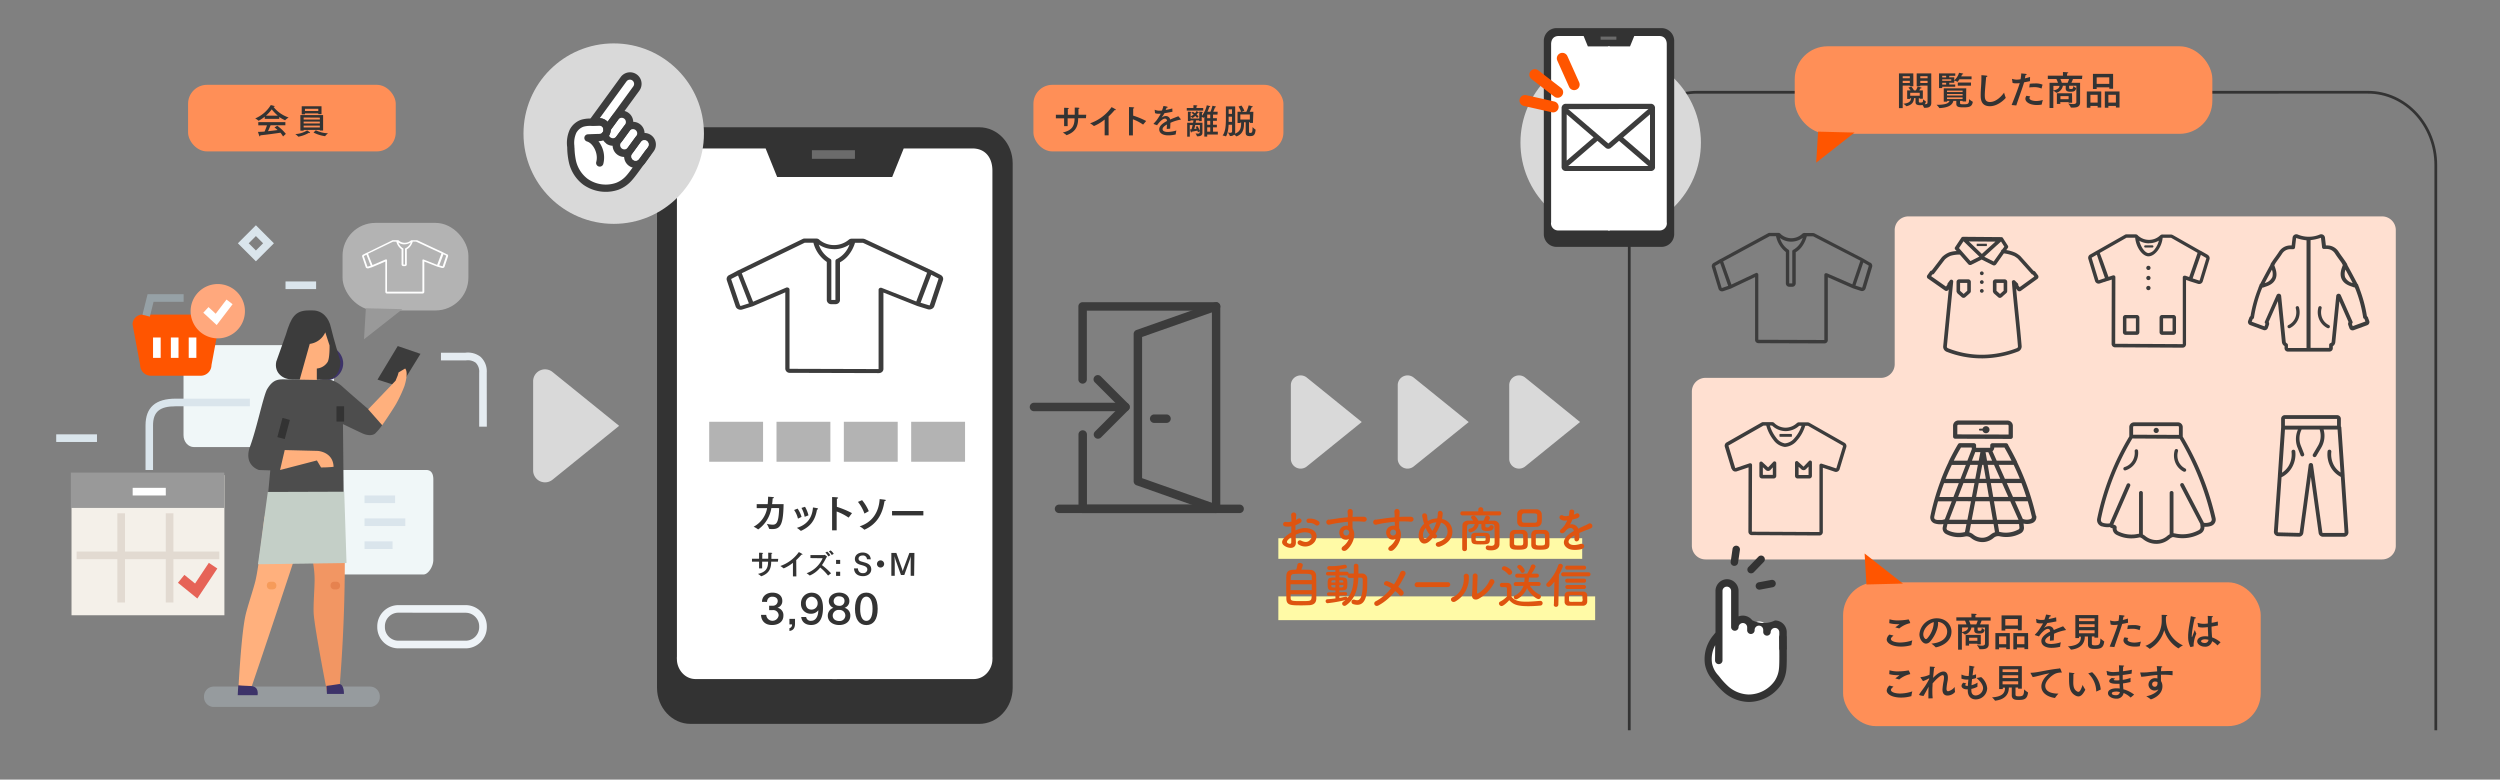 <svg xmlns="http://www.w3.org/2000/svg" width="962" height="300" viewBox="0 0 962 300"><rect x="0" y="0" width="962" height="300" fill="#808080" stroke="none"/><defs><style>.cls-1{fill:#ff8f57;}.cls-2{fill:#ffe0d1;}.cls-29,.cls-3{fill:none;}.cls-3{stroke:#333;stroke-miterlimit:10;stroke-width:1.06px;}.cls-4{fill:#3c3c3c;}.cls-5{fill:#c9d9e3;opacity:0.3;}.cls-6{fill:#f0f7f8;}.cls-7{fill:#3d3369;}.cls-8{fill:#f29663;}.cls-9{fill:#ffb07d;}.cls-10{fill:#4d4d4d;}.cls-11{fill:#dae5ec;}.cls-12{fill:#c4cfc7;}.cls-13{fill:#f50;}.cls-14{fill:#fff;}.cls-15{fill:#f4f0e9;}.cls-16{fill:#999;}.cls-17{fill:#e5ecf1;}.cls-18{fill:#f69b5a;}.cls-19{fill:#e6824f;}.cls-20{fill:#b3b3b3;}.cls-21{fill:#333;}.cls-22{fill:#eef3f7;}.cls-23{fill:#96a1a6;}.cls-24{fill:#ffa87d;}.cls-25{fill:#e66357;}.cls-26{fill:#e2dad1;}.cls-27{fill:#d9d9d9;}.cls-28{fill:#6b6b6b;}.cls-29{stroke:#f50;stroke-linecap:round;stroke-linejoin:round;stroke-width:4.25px;}.cls-30{fill:#fffaa6;}.cls-31{fill:#de5410;}</style></defs><g id="イラスト"><rect class="cls-1" x="72.37" y="32.64" width="79.91" height="25.62" rx="7.29"/><path class="cls-2" d="M729.08,88.54v51.59a5.27,5.27,0,0,1-5.27,5.27H656.29a5.26,5.26,0,0,0-5.26,5.26V210a5.27,5.27,0,0,0,5.26,5.27H916.63A5.27,5.27,0,0,0,921.9,210V88.54a5.27,5.27,0,0,0-5.27-5.27H734.34A5.26,5.26,0,0,0,729.08,88.54Z"/><path class="cls-3" d="M626.94,281V63.58c0-15.51,11.68-28.08,26.09-28.08H911.21c14.41,0,26.09,12.57,26.09,28.08V281"/><path class="cls-4" d="M477,197.43H407.52a1.63,1.63,0,0,1,0-3.26H477a1.63,1.63,0,0,1,0,3.26Z"/><path class="cls-4" d="M467.94,197.43H416.59A1.63,1.63,0,0,1,415,195.8V167.2a1.63,1.63,0,0,1,3.26,0v27h48.09V119.54H418.22V146a1.63,1.63,0,1,1-3.26,0V117.91a1.63,1.63,0,0,1,1.63-1.63h51.35a1.63,1.63,0,0,1,1.63,1.63V195.8A1.63,1.63,0,0,1,467.94,197.43Z"/><path class="cls-4" d="M467.94,197.43a1.7,1.7,0,0,1-.54-.09l-30.09-10.61a1.62,1.62,0,0,1-1.08-1.53V128.51a1.62,1.62,0,0,1,1.08-1.53l30.09-10.61a1.63,1.63,0,0,1,1.08,3.08l-29,10.22V184l29,10.22a1.63,1.63,0,0,1-.54,3.17Z"/><path class="cls-4" d="M448.87,162.74h-4.74a1.63,1.63,0,1,1,0-3.26h4.74a1.63,1.63,0,0,1,0,3.26Z"/><path class="cls-4" d="M433.08,158.24h-35.2a1.63,1.63,0,0,1,0-3.26h35.2a1.63,1.63,0,0,1,0,3.26Z"/><path class="cls-4" d="M422.5,168.82a1.6,1.6,0,0,1-1.15-.47,1.63,1.63,0,0,1,0-2.31l9.42-9.43-9.42-9.42a1.63,1.63,0,1,1,2.3-2.3l10.58,10.57a1.63,1.63,0,0,1,0,2.31l-10.58,10.58A1.6,1.6,0,0,1,422.5,168.82Z"/><path class="cls-5" d="M146.15,268.12a3.79,3.79,0,0,1-3.64,3.92H82.14a3.79,3.79,0,0,1-3.64-3.92h0a3.79,3.79,0,0,1,3.64-3.93h60.37a3.79,3.79,0,0,1,3.64,3.93Z"/><path class="cls-6" d="M128.5,167.47c0,2.52-1.77,4.56-4,4.56H74.62c-2.19,0-4-2-4-4.56v-30.1c0-2.52,1.77-4.56,4-4.56h49.92c2.19,0,4,2,4,4.56Z"/><path class="cls-7" d="M132.06,140a6.54,6.54,0,1,1-6.53-6.74A6.63,6.63,0,0,1,132.06,140Z"/><polygon class="cls-4" points="145.26 146.07 153.05 133.16 161.8 136.16 153.97 148.86 145.26 146.07"/><path class="cls-6" d="M166.74,215.47c0,2.56-2,5.58-3.73,5.58h-37.9c-1.72,0-3.47-3-3.47-5.58V184.52a3.38,3.38,0,0,1,3.47-3.67H164c1.72,0,2.75,1.12,2.75,3.67Z"/><path class="cls-8" d="M121,199.07s-2.65,4.56-2.39,6.3c1.47,9.64,2.48,13,2.45,17.89,0,3-.6,10.3-.32,13.32.65,7,5.16,29.92,5.16,29.92l5.21-.1a6.34,6.34,0,0,1-.4-2.37,605.93,605.93,0,0,0,1.73-66.23l-5.39-9.08h-6Z"/><path class="cls-9" d="M101.72,199.24s-2,18.32-3.43,24.26c-.75,3.17-3.27,10.54-3.92,13.73-1.72,8.33-2.76,30.25-2.76,30.25l5-.59a7,7,0,0,1,.17-2.53C106.13,237,119,197.69,119,197.69l7-8-21.24,1Z"/><path class="cls-10" d="M111.06,146l15.07-.12a11.7,11.7,0,0,1,5.68,2.93c3.95,3.55,10.05,8.74,10.05,8.74l5.39-1.22,1.55,4.08a19.94,19.94,0,0,1-4.41,6.37c-1.11,1-3.28.75-4.9,0-3-1.39-7.52-3.59-7.52-3.59l.33,33.33-29.58-1.63L104,181l-4.33-.14s-6.13-1.72-3.44-9.07c2.57-7,4.9-18.52,6.46-21.86C105.33,145.42,107.51,146,111.06,146Z"/><path class="cls-4" d="M131,139.16c0,3.48-1.77,6.77-5.12,6.77l-13.48.11c-3.35,0-7-2.45-6.1-6.88L110,128.77c2-6.64,3.52-9.32,8.84-9.32h1.47c3.91,0,6.27,3.07,7,6.46C128.15,129.6,131,139.16,131,139.16Z"/><path class="cls-9" d="M155.65,148.5a51.79,51.79,0,0,1-3.19,6.86c-1.22,2.14-5.37,8.28-5.37,8.28l-5.4-6.13,10.52-11,.82-2,.35-1.21,2.51-1.49S157.36,142.86,155.65,148.5Z"/><path class="cls-9" d="M109.56,173.18l-1.79,7.68,14.17-3.68,1.6,2.69a41.9,41.9,0,0,0,4.82-.24c-.17-5.8-6.11-6.12-6.11-6.12Z"/><path class="cls-11" d="M58.89,180.85H56V163.72c0-6.94,3.8-10.32,11.64-10.32H96.15v2.94H67.59c-6.18,0-8.7,2.14-8.7,7.38Z"/><path class="cls-9" d="M119.19,132.33l-3.86,13.74,6.58.12v-4.38a5.48,5.48,0,0,0,4.17-2.54c.85-1.58.73-6.34.73-6.34l-1.64-5.05A7.59,7.59,0,0,1,119.19,132.33Z"/><polygon class="cls-12" points="133.34 216.64 99.27 217.13 103.05 189.31 132.46 189.21 133.34 216.64"/><path class="cls-13" d="M81.38,140.48a4.15,4.15,0,0,1-4,4.1H57.93a4.15,4.15,0,0,1-4-4.1L51,124.77a3.83,3.83,0,0,1,4-3.72H80.31a3.83,3.83,0,0,1,4,3.72Z"/><rect class="cls-14" x="58.89" y="129.87" width="2.94" height="7.84"/><rect class="cls-14" x="65.75" y="129.87" width="2.94" height="7.84"/><rect class="cls-14" x="72.62" y="129.87" width="2.94" height="7.84"/><rect class="cls-15" x="27.52" y="182.82" width="58.83" height="53.93"/><rect class="cls-16" x="27.25" y="181.86" width="59.05" height="13.59"/><rect class="cls-14" x="51.05" y="187.72" width="12.75" height="2.94"/><path class="cls-17" d="M187.33,164.19h-2.94v-20.8a4.79,4.79,0,0,0-1.36-3.83,5.14,5.14,0,0,0-3.66-.89l-.24,0h-9.45v-2.94H179a8,8,0,0,1,5.9,1.56,7.56,7.56,0,0,1,2.4,6.08Z"/><path class="cls-7" d="M91.67,263.7s3,.27,4.6.27c3.66,0,2.84,3.54,2.84,3.54l-7.63,0Z"/><path class="cls-7" d="M125.6,263.93s3.16-.39,5-.72c1.93.25,1.74,3.82,1.74,3.82l-6.53,0Z"/><rect class="cls-18" x="102.68" y="223.85" width="3.67" height="2.94" rx="1.29"/><rect class="cls-19" x="127.19" y="223.85" width="3.67" height="2.94" rx="1.29"/><rect class="cls-11" x="140.27" y="190.66" width="11.77" height="2.94"/><rect class="cls-11" x="140.27" y="199.48" width="15.69" height="2.94"/><rect class="cls-11" x="140.27" y="208.31" width="10.79" height="2.94"/><rect class="cls-11" x="109.87" y="108.3" width="11.77" height="2.94"/><rect class="cls-11" x="21.63" y="167.13" width="15.69" height="2.94"/><rect class="cls-20" x="131.81" y="85.77" width="48.43" height="33.69" rx="12.63"/><polygon class="cls-16" points="140.78 118.61 140.08 130.55 154.82 118.97 140.78 118.61"/><path class="cls-11" d="M98.47,100.55l-6.93-6.93,6.93-6.94,6.93,6.94ZM95.7,93.62l2.77,2.77,2.77-2.77-2.77-2.78Z"/><rect class="cls-21" x="129.48" y="156.34" width="2.94" height="5.88"/><rect class="cls-21" x="104.47" y="163.47" width="7.61" height="2.94" transform="matrix(0.26, -0.97, 0.97, 0.26, -79.01, 227.03)"/><path class="cls-22" d="M179.18,249.49H153.32a8.17,8.17,0,0,1-8.15-8.16V241a8.16,8.16,0,0,1,8.15-8.15h25.86a8.16,8.16,0,0,1,8.15,8.15v.36A8.17,8.17,0,0,1,179.18,249.49Zm-25.86-13.73a5.22,5.22,0,0,0-5.21,5.21v.36a5.21,5.21,0,0,0,5.21,5.21h25.86a5.21,5.21,0,0,0,5.21-5.21V241a5.22,5.22,0,0,0-5.21-5.21Z"/><polygon class="cls-23" points="57.67 121.83 54.82 121.12 56.79 113.2 70.66 113.2 70.66 116.14 59.09 116.14 57.67 121.83"/><path class="cls-24" d="M94.25,119.75A10.45,10.45,0,1,1,83.8,109.3,10.45,10.45,0,0,1,94.25,119.75Z"/><polygon class="cls-14" points="83.38 125.08 78.23 120.33 80.23 118.17 83 120.73 87.16 115.27 89.5 117.06 83.38 125.08"/><polygon class="cls-25" points="75.93 230.31 68.47 224.25 70.95 221.21 75.06 224.54 80.36 216.58 83.63 218.76 75.93 230.31"/><rect class="cls-26" x="29.48" y="212.23" width="54.91" height="2.94"/><rect class="cls-26" x="45.16" y="197.52" width="2.94" height="34.32"/><rect class="cls-26" x="63.79" y="197.52" width="2.94" height="34.32"/><g id="NewGroupe55"><g id="NewGroup0-44"><path class="cls-4" d="M768.21,108.88H771v3l-1.4,1.23-1.35-1.2v-3Zm-1.07,3.93,1.74,1.54a1,1,0,0,0,1.37,0l1.78-1.57a1.05,1.05,0,0,0,.35-.78v-3.51a1,1,0,0,0-1-1h-3.52a1,1,0,0,0-1,1V112a1,1,0,0,0,.35.78Z"/><path class="cls-4" d="M754.21,108.88H757v3l-1.39,1.23-1.36-1.2v-3Zm-1.07,3.93,1.74,1.54a1.06,1.06,0,0,0,.69.26,1.08,1.08,0,0,0,.69-.26l1.77-1.57a1.05,1.05,0,0,0,.35-.78v-3.51a1,1,0,0,0-1-1h-3.51a1,1,0,0,0-1,1V112a1,1,0,0,0,.35.78Z"/><path class="cls-4" d="M743.63,105.6a.7.7,0,0,0,.58-.28l4.15-5.44a6.91,6.91,0,0,1,2.32-1.48,13,13,0,0,1,3.45-.44l3.25,3.7a1,1,0,0,0,1.17.23l4-2,4.3,2.15a1.06,1.06,0,0,0,.44.11,1,1,0,0,0,.8-.41l3-4.24a14.3,14.3,0,0,1,4,1.08,10.61,10.61,0,0,1,1.36.94l5.3,5.91a.72.72,0,0,0,.52.24l.53.74-5.65,4.09-.53-.73a.47.47,0,0,0,0-.17.69.69,0,0,0-.2-.56L775.38,108a.7.7,0,0,0-.8-.14.69.69,0,0,0-.41.7c.33,4.13.76,8.32,1.17,12.38s.84,8.23,1.17,12.35a.66.66,0,0,1-.42.67,37.91,37.91,0,0,1-13,2.55A35.16,35.16,0,0,1,749.58,134a.66.66,0,0,1-.42-.68l2.43-24.93a.71.71,0,0,0-1.27-.5l-.81,1.07a.67.67,0,0,0-.14.53v0l-.55.78-5.71-4,.51-.74Zm11.92-12.76,6.11,5.91-3.44,1.71-4.4-5,1.73-2.62Zm12.28.14-5.21,4.73-5-4.81,10.18.08Zm3.43,1.93L770.45,96a.71.71,0,0,0-.44.53s0,.06,0,.09l-2.84,4-3.62-1.82L770,92.93l1.27,2Zm-29.35,12.31,6.5,4.57a1,1,0,0,0,.7.16.94.94,0,0,0,.6-.39l.17-.23-2.14,21.88a2.1,2.1,0,0,0,1.32,2.15,37,37,0,0,0,13.45,2.54h.61a39.28,39.28,0,0,0,13.5-2.65,2.09,2.09,0,0,0,1.31-2.11c-.34-4.13-.76-8.32-1.18-12.38-.32-3.17-.65-6.44-.94-9.69l.45.62a1,1,0,0,0,1.38.22l6.35-4.59a1,1,0,0,0,.22-1.39l-1-1.31a1,1,0,0,0-.7-.41l-5.08-5.67a.27.27,0,0,0-.08-.07,11,11,0,0,0-1.59-1.11,13,13,0,0,0-3.74-1.13l.62-.87a.73.73,0,0,0,0-.8l-1.85-2.88,0-.06a.89.89,0,0,0-.72-.38l-14.65-.12h0a.86.86,0,0,0-.8.52l-2.32,3.5a.72.72,0,0,0,.06.86l.53.6a10.79,10.79,0,0,0-2.75.48,8.45,8.45,0,0,0-2.84,1.83l-.07.08-3.91,5.12h-.07a.9.9,0,0,0-.6.39l-1,1.41a.93.93,0,0,0,.23,1.31Z"/><path class="cls-4" d="M762.59,105.88a.72.72,0,1,0-.71-.72.72.72,0,0,0,.71.72Z"/><path class="cls-4" d="M762.59,109.27a.72.72,0,1,0-.71-.72.72.72,0,0,0,.71.72Z"/><path class="cls-4" d="M762.59,112.66a.72.72,0,1,0-.71-.72.72.72,0,0,0,.71.72Z"/><path class="cls-4" d="M764.55,94.55v-.64a.13.13,0,0,0-.13-.13h-3.66a.13.13,0,0,0-.13.13v.64a.13.13,0,0,0,.13.13h3.66a.13.13,0,0,0,.13-.13Z"/></g></g><g id="NewGroupe56"><g id="NewGroup0-43"><path class="cls-4" d="M849,99.39h0l-2.57,8.47a.13.13,0,0,1-.07.09.13.13,0,0,1-.11,0l-2.51-.82,1.3-3.78,1.85-5.28,2,1.17a.12.12,0,0,1,.06.15Zm-8.19,6.73a.67.67,0,0,0-.88.63c0,4.13,0,8.72,0,13.17,0,4.21,0,8.57,0,12.5l-26-.14.07-25.66a.68.68,0,0,0-.67-.67.52.52,0,0,0-.21,0l-1.78.59-2.13-6L808,97.34l10.31-5.87h3.33l0,0a.64.64,0,0,0,0,.28c.44,3.58,2.77,6.8,5,6.89h.1c2.38,0,5-3.26,5.43-6.92a.49.49,0,0,0,0-.21h3.12a.53.53,0,0,0,.15,0l10.18,5.79-1.9,5.53-1.32,3.77-1.65-.56Zm-33.17,1.7a.19.19,0,0,1-.11,0,.11.11,0,0,1-.06-.08l-2.58-8.47a.15.15,0,0,1,.07-.16l1.21-.69.7-.41,1,3,2.11,6-2.39.82Zm19.3-14.22a7.57,7.57,0,0,0,3.79-1,8.45,8.45,0,0,1-1.56,3.23,3.49,3.49,0,0,1-2.41,1.55c-1.23,0-2.93-2.1-3.55-4.74a7.47,7.47,0,0,0,3.64,1Zm22.66,4.48-2.74-1.57-.09,0-10.65-6.06a1,1,0,0,0-.28-.11,1.19,1.19,0,0,0-.46-.1h-3.16a1.27,1.27,0,0,0-1,.35,6.23,6.23,0,0,1-8.5.07,1.2,1.2,0,0,0-1-.49h-3.4a1.19,1.19,0,0,0-.61.14L807,96.39a.38.38,0,0,0-.13.06l-1.39.81-1.21.69a1.45,1.45,0,0,0-.68,1.69h0l2.57,8.47a1.52,1.52,0,0,0,.73.88,1.57,1.57,0,0,0,.67.16,1.5,1.5,0,0,0,.47-.08l1.56-.53.1,0,1.26-.44.12,0,1.53-.51-.06,24.73a1.32,1.32,0,0,0,1.32,1.33l26,.14h0a1.35,1.35,0,0,0,.94-.39,1.33,1.33,0,0,0,.39-.94c0-3.93,0-8.29,0-12.5s0-8.36,0-12.24l1.22.41a.51.51,0,0,0,.18.09l3.18,1a1.47,1.47,0,0,0,.46.07,1.44,1.44,0,0,0,.67-.16,1.4,1.4,0,0,0,.73-.88l2.58-8.47a1.46,1.46,0,0,0-.68-1.7Z"/><path class="cls-4" d="M826.71,110a.83.83,0,1,0,.82.82.82.82,0,0,0-.82-.82Z"/><path class="cls-4" d="M821.89,127.49h-3.65v-5h3.65v5Zm.34-6.29H817.9a1,1,0,0,0-1,1v5.65a1,1,0,0,0,1,1h4.33a1,1,0,0,0,1-1v-5.65a1,1,0,0,0-1-1Z"/><path class="cls-4" d="M826.71,106.15a.82.82,0,1,0,.82.82.82.82,0,0,0-.82-.82Z"/><path class="cls-4" d="M826.71,102.27a.82.82,0,1,0,.82.82.82.82,0,0,0-.82-.82Z"/><path class="cls-4" d="M836,127.49h-3.64v-5H836v5Zm.35-6.29H832a1,1,0,0,0-1,1v5.65a1,1,0,0,0,1,1h4.33a1,1,0,0,0,1-1v-5.65a1,1,0,0,0-1-1Z"/><path class="cls-4" d="M825.45,95.26h2.83a.43.43,0,0,0,0-.85h-2.83a.43.43,0,0,0,0,.85Z"/></g></g><g id="NewGroupe57"><g id="NewGroup0-42"><path class="cls-4" d="M896.17,125.09a5.35,5.35,0,0,1-2.66-2.92,5.79,5.79,0,0,1-.15-3.56.64.64,0,0,0-.44-.79.66.66,0,0,0-.8.45,7.08,7.08,0,0,0,.19,4.35,6.68,6.68,0,0,0,3.31,3.63.65.65,0,0,0,.33.06.66.66,0,0,0,.53-.37.64.64,0,0,0-.31-.85Z"/><path class="cls-4" d="M905.37,125.61l-.38-1a.72.72,0,0,0,.3-.51.76.76,0,0,0-.06-.37l-4.49-10.15a.92.92,0,0,0-1.76.28l-1.77,17.72a.47.47,0,0,1-.38.43.73.73,0,0,0-.57.7v1.14h-7.15V92.4a18.68,18.68,0,0,0,4-.9h0a0,0,0,0,1,0,0l.42,3.67a.71.71,0,0,0,.71.63h1.09a3.76,3.76,0,0,1,3.17,1.73c.55.87,1.16,1.7,1.74,2.5v0c.29.39.57.78.84,1.18l.43.79c0,.07-.05.14-.07.21-.44,1.16-1.16,3.1-.49,4.86.81,2.15,2.93,2.85,4.07,3.22l.49.18a1.31,1.31,0,0,0,.59.13c.16.34.28.6.35.77a50.5,50.5,0,0,1,2.88,10.75.71.71,0,0,0,.5.59l.38,1-4.94,1.81ZM879.94,132a.49.49,0,0,1-.39-.43l-1.76-17.72a.92.92,0,0,0-1.76-.28l-4.49,10.14a.68.68,0,0,0-.06.38.74.74,0,0,0,.29.51l-.37,1-4.94-1.81.38-1a.71.71,0,0,0,.5-.58,50.48,50.48,0,0,1,2.87-10.75c.07-.17.2-.44.36-.78a1.31,1.31,0,0,0,.59-.13l.49-.18c1.14-.37,3.26-1.07,4.07-3.22.67-1.76-.05-3.7-.49-4.86,0-.07-.05-.14-.07-.21l.43-.79c.27-.4.55-.79.83-1.18l0,0c.58-.8,1.19-1.63,1.74-2.5a3.75,3.75,0,0,1,3.17-1.73h1.09a.71.71,0,0,0,.71-.63l.42-3.67a0,0,0,0,1,0,0h0a18.68,18.68,0,0,0,4,.9v41.42h-7.15v-1.14a.73.73,0,0,0-.57-.7Zm-5.55-25.37a4.32,4.32,0,0,1-2.92,2.29c.81-1.55,1.86-3.51,2.76-5.16a4.64,4.64,0,0,1,.16,2.87Zm28.15-2.87c.89,1.65,2,3.61,2.76,5.16a4.32,4.32,0,0,1-2.92-2.29,4.64,4.64,0,0,1,.16-2.87Zm8.72,18.52a1.38,1.38,0,0,0-.47-.64A52.13,52.13,0,0,0,907.92,111v0a1,1,0,0,1,0-.1l-.45-1.12,0-.06-.09-.22a.67.67,0,0,0-.25-.3c-1.1-2.14-2.9-5.45-3.9-7.29a.7.7,0,0,0-.12-.41l-.65-1v0l-.87-1.24h0c-.57-.79-1.17-1.6-1.7-2.43a5.18,5.18,0,0,0-4.37-2.39H895l-.35-3a1.46,1.46,0,0,0-1.92-1.22,11,11,0,0,1-8.63,0,1.46,1.46,0,0,0-1.92,1.22l-.35,3h-.45A5.2,5.2,0,0,0,877,96.79c-.52.83-1.12,1.64-1.69,2.43h0c-.3.41-.59.82-.87,1.24v0c-.22.32-.44.64-.65,1a.7.7,0,0,0-.12.41c-1,1.84-2.8,5.15-3.9,7.29a.67.67,0,0,0-.25.3l-.09.22,0,.06c-.15.38-.31.75-.45,1.13a.63.63,0,0,0,0,.09v0A51.49,51.49,0,0,0,866,121.62a1.31,1.31,0,0,0-.47.64l-.44,1.18a1.29,1.29,0,0,0,.76,1.65h0L871,127a1.29,1.29,0,0,0,1.65-.76l.43-1.19a1.39,1.39,0,0,0-.09-1.18l3.53-8,1.57,15.81a2,2,0,0,0,1,1.48V134a1.29,1.29,0,0,0,1.29,1.29h16a1.29,1.29,0,0,0,1.29-1.29v-.79a2,2,0,0,0,.95-1.48l1.57-15.81,3.53,8a1.39,1.39,0,0,0-.09,1.18l.43,1.19a1.29,1.29,0,0,0,1.65.76l5.21-1.91h0a1.29,1.29,0,0,0,.76-1.65l-.44-1.18Z"/><path class="cls-4" d="M881.15,126.25a6.68,6.68,0,0,0,3.31-3.63,7,7,0,0,0,.18-4.35.65.65,0,0,0-.79-.45.64.64,0,0,0-.44.79,5.79,5.79,0,0,1-.15,3.56,5.35,5.35,0,0,1-2.66,2.92.64.64,0,1,0,.55,1.16Z"/></g></g><g id="NewGroupe78"><g id="NewGroup0-21"><path class="cls-4" d="M685,168.09h4.27a.26.26,0,0,0,.26-.26v-.59a.26.26,0,0,0-.26-.26H685a.26.26,0,0,0-.26.26v.59a.26.26,0,0,0,.26.26Z"/><path class="cls-4" d="M665.17,171.41l13.41-7.63h1.08a15.36,15.36,0,0,0,2.78,5.52,6.36,6.36,0,0,0,4.33,2.68h.15a6.59,6.59,0,0,0,4.56-2.45,15,15,0,0,0,3.17-5.68h.91a.53.53,0,0,0,.15,0l13.44,7.65a.13.13,0,0,1,.06.16h0l-2.57,8.47a.1.1,0,0,1-.07.08.16.16,0,0,1-.1,0L701,178.43a.67.67,0,0,0-.88.63c0,4.12,0,8.72,0,13.16,0,4.22,0,8.57,0,12.5l-26-.13.07-25.66a.7.7,0,0,0-.28-.55.67.67,0,0,0-.39-.12l-.21,0-5.45,1.84a.19.19,0,0,1-.11,0,.13.13,0,0,1-.06-.08l-2.57-8.48a.12.12,0,0,1,.06-.15Zm16.74-7.64.07.08a7.62,7.62,0,0,0,5.08,2.05h.1a7.77,7.77,0,0,0,5.18-2.06h.91a13.2,13.2,0,0,1-2.75,4.77,5.32,5.32,0,0,1-3.68,2,5.19,5.19,0,0,1-3.35-2.19,14,14,0,0,1-2.42-4.68ZM666.4,180.42a1.46,1.46,0,0,0,.73.88,1.51,1.51,0,0,0,1.14.09l4.57-1.54-.06,24.73a1.32,1.32,0,0,0,1.32,1.34l26,.14h0a1.33,1.33,0,0,0,.94-.39,1.36,1.36,0,0,0,.39-.95c0-3.93,0-8.28,0-12.49s0-8.37,0-12.25l4.58,1.54a1.4,1.4,0,0,0,1.13-.09,1.45,1.45,0,0,0,.74-.87l2.57-8.48a1.46,1.46,0,0,0-.68-1.7l-13.48-7.67a1.36,1.36,0,0,0-.28-.11,1.18,1.18,0,0,0-.46-.09h-3.16a1.27,1.27,0,0,0-1,.34,6.42,6.42,0,0,1-4.37,1.72,6.35,6.35,0,0,1-4.13-1.65,1.19,1.19,0,0,0-1-.48h-3.4a1.08,1.08,0,0,0-.61.14l-13.48,7.67a1.46,1.46,0,0,0-.68,1.7l2.57,8.47Z"/><path class="cls-4" d="M692.07,179.59l1.1,1a1.25,1.25,0,0,0,1.76-.06l1-1v3.24h-3.83v-3.19Zm-.33,4.53h4.49a1,1,0,0,0,1-1v-5.25a.67.67,0,0,0-1.15-.46L694,179.59l-2.16-2a.66.66,0,0,0-.72-.13.68.68,0,0,0-.4.61v5.05a1,1,0,0,0,1,1Z"/><path class="cls-4" d="M678.35,179.8l1.17,1.09a1.26,1.26,0,0,0,1.76-.06h0l.9-1v2.91h-3.83v-3Zm-.33,4.32h4.49a1,1,0,0,0,1-1V178.2a.65.65,0,0,0-.42-.62.67.67,0,0,0-.73.16l-2,2.12-2.23-2.08a.67.67,0,0,0-1.12.49v4.84a1,1,0,0,0,1,1Z"/></g></g><g id="NewGroupe69"><g id="NewGroup0-30"><path class="cls-4" d="M719.09,102.33h0l-2.49,8.28a.1.1,0,0,1-.07.07.08.08,0,0,1-.1,0l-2.45-.8.19-.55L717,101l2,1.14a.12.12,0,0,1,.06.15Zm-16.24,2.82a.65.65,0,0,0-.85.62c0,4,0,8.47,0,12.79,0,4.13,0,8.41,0,12.27l-25.4-.09,0-25.05a.67.67,0,0,0-.28-.53A.64.64,0,0,0,676,105a.45.45,0,0,0-.2,0l-9.55,4.5L664,103.21l-.92-2.64,17.89-9.67h2.45A10.41,10.41,0,0,0,687.2,97l0,12.06a1.3,1.3,0,0,0,1.28,1.29h1.22a1.26,1.26,0,0,0,.89-.37A1.34,1.34,0,0,0,691,109l0-11.94a7.81,7.81,0,0,0,2.5-2.34,11.86,11.86,0,0,0,1.76-3.79h2.26l.15,0,18.21,9.39-2.92,8.55-.18.54-9.9-4.31Zm-40.21,5.65a.11.11,0,0,1-.1,0,.13.13,0,0,1-.06-.08L660,102.45a.13.13,0,0,1,.06-.15l1.18-.67h0l.67-.4.87,2.43L665,110l-2.34.79ZM689.2,93h.09a7.48,7.48,0,0,0,4.41-1.48,7.93,7.93,0,0,1-3.65,4.6.66.66,0,0,0-.39.59l0,12.34h-1.17l0-12.42a.64.64,0,0,0-.34-.57,8.19,8.19,0,0,1-3.23-4.49A7.33,7.33,0,0,0,689.2,93Zm30.47,8.1L717,99.53l0,0-18.71-9.69a2.17,2.17,0,0,0-.71-.19h-3.09a1.23,1.23,0,0,0-1,.34,6.24,6.24,0,0,1-4.26,1.68,6.17,6.17,0,0,1-4-1.59,1.15,1.15,0,0,0-.93-.48h-3.32a1.1,1.1,0,0,0-.59.14l-18.28,9.9a.62.62,0,0,0-.19.07l-1.34.8-1.18.67a1.42,1.42,0,0,0-.65,1.66h0l2.52,8.27a1.41,1.41,0,0,0,.72.85,1.36,1.36,0,0,0,.65.16,1.47,1.47,0,0,0,.46-.07l2.92-1,0,0,9.33-4.43v24.14a1.3,1.3,0,0,0,1.29,1.3l25.41.09h0a1.3,1.3,0,0,0,.92-.38,1.26,1.26,0,0,0,.38-.93c0-3.85,0-8.13,0-12.26s0-8.12,0-11.89l9.52,4.19.13.06,3.07,1a1.43,1.43,0,0,0,.46.07,1.36,1.36,0,0,0,.65-.16,1.39,1.39,0,0,0,.71-.86l2.5-8.27a1.43,1.43,0,0,0-.67-1.66Z"/></g></g><rect class="cls-1" x="690.61" y="17.81" width="160.7" height="33.69" rx="12.63"/><polygon class="cls-13" points="699.59 50.65 698.88 62.59 713.62 51.01 699.59 50.65"/><rect class="cls-1" x="709.22" y="224.07" width="160.7" height="55.35" rx="12.63"/><polygon class="cls-13" points="718.2 224.91 717.5 212.98 732.24 224.56 718.2 224.91"/><path class="cls-27" d="M238.24,163.86l-25.63,20.73a4.58,4.58,0,0,1-7.46-3.56V146.7a4.58,4.58,0,0,1,7.46-3.56l25.63,20.72Z"/><path class="cls-27" d="M608,162.39,586.9,179.48a3.77,3.77,0,0,1-6.15-2.93V148.24a3.77,3.77,0,0,1,6.15-2.94L608,162.39Z"/><path class="cls-27" d="M565.18,162.39,544,179.48a3.77,3.77,0,0,1-6.15-2.93V148.24A3.77,3.77,0,0,1,544,145.3l21.14,17.09Z"/><path class="cls-27" d="M524,162.39l-21.13,17.09a3.77,3.77,0,0,1-6.15-2.93V148.24a3.77,3.77,0,0,1,6.15-2.94L524,162.39Z"/><path class="cls-21" d="M389.68,264.66c0,7.67-5.77,13.89-12.9,13.89H265.72c-7.13,0-12.9-6.22-12.9-13.89V62.85c0-7.67,5.77-13.88,12.9-13.88H376.78c7.13,0,12.9,6.21,12.9,13.88Z"/><rect class="cls-28" x="312.42" y="57.8" width="16.56" height="3.31"/><path class="cls-14" d="M381.88,252.7v-187c0-5-2.69-8.58-7.72-8.58H347.75l-4.44,11H320.24V261.3h54.44c4.35,0,7.2-3.95,7.2-7.58A5.79,5.79,0,0,0,381.88,252.7Z"/><path class="cls-14" d="M260.48,252.7v-187c0-5,2.69-8.58,7.72-8.58h26.41l4.44,11h23.07V261.3H267.68c-4.35,0-7.2-3.95-7.2-7.58A5.79,5.79,0,0,1,260.48,252.7Z"/><g id="NewGroupe69-2" data-name="NewGroupe69"><g id="NewGroup0-30-2" data-name="NewGroup0-30"><path class="cls-4" d="M361.13,107.32h0l-3.36,10.08a.16.16,0,0,1-.09.09.16.16,0,0,1-.14,0l-3.3-1,.25-.66,3.85-10.11,2.71,1.39a.14.14,0,0,1,.08.18Zm-21.9,3.44a1,1,0,0,0-.79.11.77.77,0,0,0-.36.64c0,4.88,0,10.32,0,15.57,0,5,0,10.24,0,14.94l-34.27-.1,0-30.51a.78.78,0,0,0-.37-.64.92.92,0,0,0-.51-.15,1.35,1.35,0,0,0-.28,0l-12.87,5.49-3.09-7.76-1.25-3.21L309.66,93.4H313a12.62,12.62,0,0,0,5.15,7.39l0,14.68a1.66,1.66,0,0,0,1.72,1.58h1.65a1.76,1.76,0,0,0,1.2-.46,1.51,1.51,0,0,0,.51-1.13l0-14.53a10.37,10.37,0,0,0,3.37-2.86A13.76,13.76,0,0,0,329,93.44H332l.2.06,24.55,11.44-3.92,10.41-.25.66-13.35-5.25ZM285,117.64a.21.21,0,0,1-.14,0,.12.12,0,0,1-.08-.09l-3.41-10.07a.15.15,0,0,1,.08-.18l1.59-.82h0L284,106l1.18,3,3,7.74-3.16,1ZM320.82,95.9h.12a10.82,10.82,0,0,0,5.95-1.8A10,10,0,0,1,322,99.69a.81.81,0,0,0-.53.73l0,15H319.9l0-15.13a.79.79,0,0,0-.46-.7,10.1,10.1,0,0,1-4.36-5.47,10.54,10.54,0,0,0,5.77,1.75Zm41.09,9.86-3.61-1.84-.05,0L333,92.09a1.48,1.48,0,0,0-.35-.13,1.78,1.78,0,0,0-.61-.11h-4.16a1.73,1.73,0,0,0-1.29.41,8.84,8.84,0,0,1-11.19.11,1.62,1.62,0,0,0-1.26-.58h-4.48a1.45,1.45,0,0,0-.79.17l-24.65,12a.92.92,0,0,0-.25.09l-1.82,1-1.58.81a1.67,1.67,0,0,0-.89,2h0L283.1,118a1.81,1.81,0,0,0,1,1,2.08,2.08,0,0,0,.88.19,2.16,2.16,0,0,0,.62-.09l3.95-1.21h.05l12.58-5.4,0,29.4a1.67,1.67,0,0,0,1.75,1.58l34.26.1h0a1.83,1.83,0,0,0,1.24-.46,1.51,1.51,0,0,0,.51-1.13c0-4.69,0-9.9,0-14.93,0-4.86,0-9.88,0-14.47l12.83,5.09a.51.51,0,0,0,.17.07L357,119a2.15,2.15,0,0,0,.61.09,2.1,2.1,0,0,0,.89-.2,1.84,1.84,0,0,0,1-1l3.36-10.08a1.67,1.67,0,0,0-.9-2Z"/></g></g><g id="NewGroupe69-3" data-name="NewGroupe69"><g id="NewGroup0-30-3" data-name="NewGroup0-30"><path class="cls-14" d="M171.67,98.49h0l-1.34,4,0,0h0l-1.32-.39.1-.27,1.53-4,1.08.55a.06.06,0,0,1,0,.07ZM163,99.86a.37.37,0,0,0-.31,0,.32.32,0,0,0-.15.26c0,1.94,0,4.1,0,6.19s0,4.07,0,5.93l-13.62,0V100.12a.32.32,0,0,0-.15-.26.36.36,0,0,0-.2-.06l-.11,0L143.34,102l-1.23-3.08-.49-1.28L151.21,93h1.31a5.06,5.06,0,0,0,2,2.94v5.83a.66.66,0,0,0,.68.63h.66a.7.7,0,0,0,.48-.18.61.61,0,0,0,.2-.45V95.94a4.11,4.11,0,0,0,1.34-1.13,5.7,5.7,0,0,0,.95-1.83h1.21l.08,0,9.75,4.55-1.56,4.13-.1.26L163,99.86Zm-21.55,2.73h-.06s0,0,0,0l-1.36-4a.06.06,0,0,1,0-.07l.64-.33h0L141,98l.47,1.17,1.2,3.08-1.25.38ZM155.64,94h.05a4.32,4.32,0,0,0,2.37-.71,4,4,0,0,1-2,2.22.31.31,0,0,0-.21.29v6h-.62v-6a.31.31,0,0,0-.19-.28,4.06,4.06,0,0,1-1.73-2.17,4.25,4.25,0,0,0,2.29.69ZM172,97.87l-1.44-.73h0l-10-4.69-.14,0a.69.69,0,0,0-.24,0h-1.66a.67.67,0,0,0-.51.16,3.55,3.55,0,0,1-2.29.81,3.47,3.47,0,0,1-2.16-.77.64.64,0,0,0-.5-.23h-1.78a.54.54,0,0,0-.31.06l-9.8,4.79-.1,0-.72.39-.63.32a.65.65,0,0,0-.35.8h0l1.35,4a.73.73,0,0,0,.38.41.85.85,0,0,0,.35.08,1,1,0,0,0,.25,0l1.57-.48h0l5-2.14v11.68a.66.66,0,0,0,.69.63l13.62,0h0a.72.72,0,0,0,.49-.18.61.61,0,0,0,.2-.45c0-1.87,0-3.93,0-5.93s0-3.93,0-5.76l5.1,2,.07,0,1.65.49a1,1,0,0,0,.24,0,.72.72,0,0,0,.35-.08.68.68,0,0,0,.39-.41l1.33-4a.65.65,0,0,0-.35-.8Z"/></g></g><circle class="cls-27" cx="236.16" cy="51.42" r="34.72"/><path class="cls-14" d="M244.88,34.06,233.6,49.54a3,3,0,0,0-3.13-2.68l-2.29.1a3.25,3.25,0,0,1,.46-.91L240,30.49a3,3,0,0,1,4.23-.67A3,3,0,0,1,244.88,34.06Z"/><path class="cls-14" d="M241.67,48.76l-3.36,4.61a3,3,0,0,1-4.23.66,3,3,0,0,1-1.23-2.14,3,3,0,0,0,.77-2.14c0-.07,0-.14,0-.21l3.17-4.36a3,3,0,0,1,4.24-.66A3,3,0,0,1,241.67,48.76Z"/><path class="cls-14" d="M242.65,57.72,246,53.11a3,3,0,0,0-.67-4.24h0a3,3,0,0,0-4.23.67l-3.37,4.61a3,3,0,0,0,.67,4.24h0A3,3,0,0,0,242.65,57.72Z"/><path class="cls-14" d="M247,62l3.36-4.62a3,3,0,0,0-.66-4.23h0a3,3,0,0,0-4.24.66l-3.36,4.62a3,3,0,0,0,.67,4.23h0A3,3,0,0,0,247,62Z"/><path class="cls-14" d="M230.81,62.61c1.07-4-1.5-8.71-4.56-9.56l4.48-.16a3,3,0,0,0,2.12-1,3,3,0,0,0,.77-2.14c0-.07,0-.14,0-.21a3,3,0,0,0-3.13-2.68l-2.29.1H228a14.26,14.26,0,0,0-4,.44,6.59,6.59,0,0,0-3.5,3,10.87,10.87,0,0,0-.9,5.8,33.29,33.29,0,0,0,.69,6.08,13.43,13.43,0,0,0,4.93,7.57l0,0a13.62,13.62,0,0,0,12.29,1.77,11.73,11.73,0,0,0,4.72-3.34c.87-1,2.79-3.59,4.57-6.09.85-1.2,1.67-2.36,2.33-3.31L228.64,47.3Z"/><path class="cls-4" d="M227.35,48.1a1.19,1.19,0,0,1-.28-.27,1.41,1.41,0,0,1-.24-1.27,4.32,4.32,0,0,1,.67-1.34l11.34-15.56a4.44,4.44,0,0,1,6.2-1,4.44,4.44,0,0,1,1,6.2L234.74,50.37a1.41,1.41,0,0,1-2.54-.67,1.61,1.61,0,0,0-1.67-1.43l-2.29.1A1.36,1.36,0,0,1,227.35,48.1Zm16-17.14a1.63,1.63,0,0,0-1.21-.29,1.66,1.66,0,0,0-1.06.65l-10.3,14.14a4.38,4.38,0,0,1,3,1.38l9.92-13.61A1.62,1.62,0,0,0,243.38,31Z"/><path class="cls-4" d="M233.25,55.17A4.44,4.44,0,0,1,231.44,52,1.41,1.41,0,0,1,231.8,51a1.59,1.59,0,0,0,.41-1.14s0-.07,0-.1a1.43,1.43,0,0,1,.26-1l3.17-4.36a4.44,4.44,0,1,1,7.18,5.24l-3.36,4.61a4.44,4.44,0,0,1-6.2,1Zm1.11-3a1.63,1.63,0,0,0,1.75,1,1.61,1.61,0,0,0,1.06-.65l3.37-4.61a1.64,1.64,0,0,0-.36-2.27,1.64,1.64,0,0,0-2.27.35L235,50A4.41,4.41,0,0,1,234.36,52.21Z"/><path class="cls-4" d="M237.58,59.53a4.44,4.44,0,0,1-1-6.21L240,48.71a4.44,4.44,0,1,1,7.18,5.23l-3.37,4.61A4.44,4.44,0,0,1,237.58,59.53ZM244.51,50a1.62,1.62,0,0,0-2.27.36L238.88,55a1.63,1.63,0,0,0,2.63,1.91l3.36-4.61A1.62,1.62,0,0,0,244.51,50Z"/><path class="cls-4" d="M242,63.79a4.44,4.44,0,0,1-1-6.2L244.36,53a4.44,4.44,0,0,1,7.18,5.23l-3.36,4.62A4.44,4.44,0,0,1,242,63.79Zm6.93-9.51a1.63,1.63,0,0,0-2.27.35l-3.36,4.62a1.62,1.62,0,0,0,2.62,1.91l3.37-4.62A1.63,1.63,0,0,0,248.91,54.28Z"/><path class="cls-4" d="M224.42,71.05l0,0a14.8,14.8,0,0,1-5.46-8.35,28.62,28.62,0,0,1-.69-5.53c0-.29,0-.57-.05-.82a12.37,12.37,0,0,1,1.06-6.55,7.91,7.91,0,0,1,4.29-3.7,12,12,0,0,1,3.62-.49l.73,0h.22l2.29-.1a4.39,4.39,0,0,1,2.8.84A4.47,4.47,0,0,1,235,49.37a3,3,0,0,1,0,.31,4.42,4.42,0,0,1-4.22,4.62h0l-.5,0A10.53,10.53,0,0,1,231.34,56a10,10,0,0,1,.83,7,1.41,1.41,0,1,1-2.72-.73c.88-3.28-1.27-7.19-3.58-7.83a1.41,1.41,0,0,1,.31-2.76c1.65-.08,4.3-.16,4.5-.16A1.62,1.62,0,0,0,231.8,51a1.59,1.59,0,0,0,.41-1.14s0-.07,0-.1h0a1.61,1.61,0,0,0-1.67-1.43l-2.5.11h0l-.78,0a9.64,9.64,0,0,0-2.78.33,5.22,5.22,0,0,0-2.72,2.36,9.3,9.3,0,0,0-.74,5c0,.26,0,.55.05.86a26.85,26.85,0,0,0,.6,5,12.14,12.14,0,0,0,4.4,6.79l0,0a12.11,12.11,0,0,0,11,1.58,10.23,10.23,0,0,0,4.15-3c.47-.52,1.63-2,4.46-6,.69-1,1.43-2,2.32-3.3a1.41,1.41,0,1,1,2.31,1.61c-.89,1.28-1.63,2.34-2.33,3.32-2.37,3.34-3.9,5.37-4.68,6.22A13,13,0,0,1,238,73,15,15,0,0,1,224.42,71.05Z"/><path class="cls-14" d="M248.91,54.28a1.63,1.63,0,0,0-2.27.35l-3.36,4.62a1.62,1.62,0,0,0,2.62,1.91l3.37-4.62A1.63,1.63,0,0,0,248.91,54.28Z"/><path class="cls-21" d="M736.26,33.19H734.9v-.25h-2.74l0,8.66h-1.44V28.25h5.52Zm-4.1-3.87v.79h2.74v-.79Zm0,1.76v.85h2.74v-.85Zm11,6.19c0,.24,0,1.6,0,2.32,0,1.58-1.17,1.89-2.31,1.89l-.38,0c-.06,0-.1,0-.12-.06a6.2,6.2,0,0,0-.53-1l-.15,0a4.88,4.88,0,0,1-.79.06c-1.11,0-1.78-.26-1.78-1.14v0l0-1.58h-.58c-.09,1.56-.86,2.64-2.9,3.11l0,0a.1.1,0,0,1-.08-.05,6.46,6.46,0,0,0-1.14-.9c2.28-.22,2.89-1,3-2.18h-.33v.33h-1.19V34.78h1.31a10.74,10.74,0,0,0-.84-1.08l1.14-.36a7.8,7.8,0,0,1,1,1.44h.75a8.63,8.63,0,0,0,.67-1.47s1,.26,1.29.35.2.12.2.2-.06.13-.23.13H739c-.13.23-.31.53-.48.8h1.39V38h-1.2v-.21h-.35l0,1.3c0,.31.23.38.57.38.82,0,1.07-.1,1.07-1V38.2a7,7,0,0,0,1,.79.1.1,0,0,1,.07.1,1.62,1.62,0,0,1-.46,1h.18c.5,0,.93-.12.93-.62V32.94h-2.81v.25h-1.37V28.25h5.61Zm-8.11-1.55v1.11h3.66V35.72Zm3.87-6.4v.79h2.81v-.79Zm0,1.76v.85h2.81v-.85Z"/><path class="cls-21" d="M756.56,39.05h-1.34v-.23h-1v.79c0,.36.12.52,1.25.52,2,0,2.2-.16,2.23-2a7.39,7.39,0,0,0,1.38,1s.05.06.05.11c-.31,1.76-1.22,2.07-3.48,2.07-1.52,0-2.86,0-2.86-1.32V38.82h-1.14c-.27,1.25-1.36,2.57-5.31,2.78,0,0-.09,0-.1-.05a6.24,6.24,0,0,0-1.05-1.21c3.66,0,4.7-.67,5-1.52h-.93v.29h-1.3V34h8.65Zm2.09-8.55H754c-.09.12-.65,1-.76,1l0,0A4.68,4.68,0,0,0,752,31v.84h-1.92v.68h2.29v.85h-5v.53h-1.23V28.25h6.25v.93h-2.32v.59H752v1.11A6.07,6.07,0,0,0,753.84,28s.93.16,1.38.28c.14,0,.23.1.23.18s-.12.17-.44.2a7.93,7.93,0,0,1-.35.74h4Zm-11.29-1.32v.59h1.52v-.59Zm0,1.34v.56h3.49v-.56Zm0,1.35v.68h1.52v-.68Zm1.85,3v.56h6v-.56Zm0,1.29v.6h6v-.6Zm0,1.32v.63h6v-.63Zm9.23-4.52h-5.08V31.76h5.08Z"/><path class="cls-21" d="M763.75,36.62c0,1.26.1,2.63,2,2.63,2.54,0,4.73-2.6,5.42-3.62a13.65,13.65,0,0,0,.61,1.9.16.16,0,0,1,0,.09.12.12,0,0,1,0,.08c-.85,1-3.27,3.17-6.08,3.17-3.52,0-3.53-2.93-3.53-4.3,0-2,.27-4.19.27-6.43,0-.4,0-.81,0-1.2a18,18,0,0,1,2,.18c.22,0,.31.12.31.21s-.2.27-.49.34C764.09,32.08,763.75,34.81,763.75,36.62Z"/><path class="cls-21" d="M781.13,31.23c-.72.15-1.53.32-2.26.45-.51,1.84-2.15,6.26-3,8.9l-1.8-.17c1-2.41,2.56-6.49,3.12-8.42l-.18,0a7.79,7.79,0,0,1-1.24.09,4.41,4.41,0,0,1-1.33-.18l-.21-1.41v-.06s0-.07.05-.07a.12.12,0,0,1,.07,0,5.84,5.84,0,0,0,1.73.29,9.53,9.53,0,0,0,1.43-.15,13.64,13.64,0,0,0,.26-2.25s1.26.11,1.73.18c.26.05.37.12.37.21s-.19.25-.46.28c-.06.36-.15.82-.24,1.24.63-.15,1.3-.33,2-.54Zm.13,5.86a1.11,1.11,0,0,0-.32.7c0,.67,1.3,1.08,2.65,1.08a9.44,9.44,0,0,0,2.49-.4s-.41,1.46-.42,1.7a.09.09,0,0,1-.08.09,10.31,10.31,0,0,1-1.77.15c-2.89,0-4.44-1.23-4.44-2.41a2,2,0,0,1,.41-1.15ZM785.6,34s0,.07-.06.07h0a6.52,6.52,0,0,0-2.92-.53,12.94,12.94,0,0,0-1.77.12l.21-1.43a18.75,18.75,0,0,1,2-.12,6.79,6.79,0,0,1,2.91.46Z"/><path class="cls-21" d="M801.15,30.41h-3.48c-.1.29-.33.88-.59,1.44h3.34v6.09c0,.61,0,1.18,0,1.46v.06c0,1.64-1.35,1.94-2.63,1.94-.29,0-.56,0-.82,0-.06,0-.1,0-.12-.06a8,8,0,0,0-1-1.52,11.85,11.85,0,0,0,1.85.23c.69,0,1.28-.17,1.28-.8V33H796.2c0,.33,0,.68,0,.85s.06.41.72.41.86-.22.86-1.13a6.43,6.43,0,0,0,1.1.73s0,.05,0,.08c-.18,1.35-1.27,1.36-2.28,1.36-.66,0-1.73-.09-1.71-1.24V33h-1.11v.09a3.42,3.42,0,0,1-2.46,2.61l-.06,0a5.44,5.44,0,0,0-1.14-.78v6.65h-1.46V31.85h3.24a11.63,11.63,0,0,0-.59-1.44H788V29.12h5.82v-.34s0-.57,0-1.07c0,0,1.42.06,1.77.12.18,0,.28.1.28.18s-.15.21-.47.27c0,.32,0,.64,0,.64v.2h5.89Zm-11,2.63v1.77c1.64-.35,2.26-.92,2.35-1.77Zm7.21,6.48H796v-.23h-3.19V40h-1.32V35.89h5.83Zm-4.51-9.11a11.66,11.66,0,0,1,.53,1.44h2.25c.21-.47.41-1,.55-1.44Zm0,6.57v1.2H796V37Z"/><path class="cls-21" d="M808.55,41.37h-1.38v-.61h-2.78v.69H803V35.19h5.56Zm-4.16-4.89v3h2.78v-3Zm8.73-2.34h-1.47v-.53H806.8v.63h-1.44V28.42h7.76Zm-6.32-4.37v2.51h4.85V29.77Zm8.79,11.6H814.2v-.61h-2.9v.69h-1.37V35.19h5.66Zm-4.29-4.89v3h2.9v-3Z"/><path class="cls-21" d="M728.63,244.57c-.88.75-1,1-1,1.31,0,.8,1.58,1.36,3.56,1.36a14.86,14.86,0,0,0,4.67-.83,12.84,12.84,0,0,0-.35,1.75c0,.07,0,.09-.1.1a13.53,13.53,0,0,1-3.84.55c-3.53,0-5.56-1.32-5.56-2.73a2.84,2.84,0,0,1,1.05-1.9Zm.68-3.16c.43-.33,1.13-.83,1.49-1.12.06-.06.09-.09.09-.11s0,0-.12,0h-.36a12.37,12.37,0,0,1-3.42-.39l.09-1.5a10.37,10.37,0,0,0,3.28.44,21.78,21.78,0,0,0,3.78-.34c.11,0,.17-.07.25-.07a3.78,3.78,0,0,1,.66,1.38c0,.09-.06.1-.22.13a10,10,0,0,0-4,2Z"/><path class="cls-21" d="M745.78,239.9c0,2.27-1.53,5.25-3,6.89a2.24,2.24,0,0,1-1.61.88c-1.34,0-2.58-1.78-2.58-3.55a6.7,6.7,0,0,1,6.69-6.2c3.43,0,5.65,2.42,5.65,5.1,0,4.85-5.63,6.06-6,6.06a.09.09,0,0,1-.08,0,11.44,11.44,0,0,0-1.65-1.42c2.94-.21,6.07-1.53,6.07-4.66a3.78,3.78,0,0,0-3.54-3.69A4.23,4.23,0,0,1,745.78,239.9Zm-5.7,4.19c0,1.16.73,1.83,1,1.83a.82.82,0,0,0,.56-.32,9.87,9.87,0,0,0,2.46-5.7,3,3,0,0,0,0-.52C741.91,240,740.08,242.2,740.08,244.09Z"/><path class="cls-21" d="M766,238.82h-3.48c-.1.29-.33.88-.59,1.44h3.34v6.09c0,.61,0,1.18,0,1.46v.06c0,1.64-1.35,1.94-2.63,1.94-.28,0-.56,0-.82,0-.06,0-.1,0-.12-.06a7.71,7.71,0,0,0-1-1.52,11.85,11.85,0,0,0,1.85.23c.69,0,1.28-.17,1.28-.81v-6.18H761c0,.34,0,.69,0,.85s.06.42.72.42.86-.22.86-1.13a6.43,6.43,0,0,0,1.1.73s0,.05,0,.08c-.18,1.35-1.27,1.36-2.28,1.36-.66,0-1.73-.09-1.71-1.24v-1.07h-1.1l0,.1a3.44,3.44,0,0,1-2.46,2.61l-.06,0a5.19,5.19,0,0,0-1.14-.78V250h-1.46v-9.73h3.24a11.63,11.63,0,0,0-.59-1.44H752.8v-1.29h5.81v-.34s0-.57-.05-1.07c0,0,1.42.06,1.77.12.18,0,.28.1.28.18s-.15.21-.47.27c0,.32,0,.64,0,.64v.2H766Zm-11,2.62v1.78c1.64-.35,2.26-.93,2.35-1.78Zm7.21,6.49h-1.32v-.23h-3.19v.73h-1.32V244.3h5.83Zm-4.51-9.11a13.43,13.43,0,0,1,.54,1.44h2.24a13.91,13.91,0,0,0,.55-1.44Zm0,6.57v1.2h3.19v-1.2Z"/><path class="cls-21" d="M773.39,249.78H772v-.61h-2.78v.69h-1.4V243.6h5.56Zm-4.16-4.89v3H772v-3Zm8.73-2.34h-1.47V242h-4.85v.62H770.2v-5.81H778Zm-6.32-4.37v2.51h4.85v-2.51Zm8.8,11.6H779v-.61h-2.9v.69h-1.37V243.6h5.67Zm-4.3-4.89v3H779v-3Z"/><path class="cls-21" d="M791.29,239.12c-1.34.27-2.51.49-3.48.62a16.53,16.53,0,0,1-1.25,1.83s0,0,0,0a.12.12,0,0,0,.09,0,3,3,0,0,1,1.87-.63,1.89,1.89,0,0,1,1.77,1.49c1.42-.62,2.8-1.11,3.59-1.44l1.07,1.3a.25.25,0,0,1,0,.11c0,.06-.09.08-.2.09a18.94,18.94,0,0,0-4.35,1.38c0,.69-.1,1.93-.11,2.55l-1.49.14c0-.5.06-1.32.09-2-.73.41-1.91,1.17-1.91,2,0,.37.17,1.25,2.4,1.25a14.29,14.29,0,0,0,3.63-.66,13.11,13.11,0,0,0-.29,1.66c0,.07,0,.09-.09.1a13.86,13.86,0,0,1-3.19.38c-2.35,0-3.93-1-3.93-2.64,0-1.42,1.39-2.61,3.4-3.66-.08-.72-.37-1-.94-1-1,0-2.55,1.61-3.37,2.9l-1.46-.47c-.08,0-.11-.05-.11-.08a.25.25,0,0,1,0-.11c.39-.44,1-1,1.3-1.48a29.71,29.71,0,0,0,1.83-2.86l-.55,0a4.18,4.18,0,0,1-.49,0,3.27,3.27,0,0,1-1.47-.28l-.15-1.39v0s0-.06,0-.06l.11,0a4.53,4.53,0,0,0,1.94.4,10.44,10.44,0,0,0,1.14-.08,16.23,16.23,0,0,0,.64-2s1.9.22,1.9.51c0,.12-.18.21-.5.23l-.44,1c.88-.15,1.85-.38,2.91-.67Z"/><path class="cls-21" d="M807.37,245.38h-1.43v-.46h-1c0,1,0,2.64,0,2.72,0,.47.19.68,1.18.68,1.73,0,2.05-.33,2.13-2.65a9.4,9.4,0,0,0,1.45,1.13s0,0,0,.13c-.3,2.45-1.5,2.77-3.51,2.77-1.15,0-2.74,0-2.74-1.76v0c0-.89,0-2.2,0-3h-1.23v.14c0,2.06-1.13,4.42-5.18,4.9-.06,0-.11,0-.14,0a6.82,6.82,0,0,0-1.17-1.26c4.21-.28,5-1.9,5-3.6v-.14H800v.55h-1.41v-8.84h8.82ZM800,237.92V239h6v-1.07Zm0,2.29v1.08h6v-1.08Zm0,2.31v1.17h6v-1.17Z"/><path class="cls-21" d="M818.87,239.64c-.72.15-1.53.32-2.26.45-.51,1.84-2.15,6.26-3,8.9l-1.81-.17c1-2.41,2.57-6.49,3.13-8.42l-.18,0a7.79,7.79,0,0,1-1.24.09,4.37,4.37,0,0,1-1.33-.18l-.21-1.42v-.06s0-.06,0-.06a.12.12,0,0,1,.07,0,5.84,5.84,0,0,0,1.73.29,9.53,9.53,0,0,0,1.43-.15,13.64,13.64,0,0,0,.26-2.25s1.26.1,1.73.18c.26.05.36.12.36.21s-.18.25-.45.28c-.06.36-.15.82-.24,1.24.63-.15,1.3-.33,1.95-.55Zm.13,5.86a1.11,1.11,0,0,0-.32.7c0,.66,1.3,1.07,2.65,1.07a9.38,9.38,0,0,0,2.49-.39s-.41,1.46-.42,1.7a.09.09,0,0,1-.08.09,10.31,10.31,0,0,1-1.77.15c-2.89,0-4.44-1.23-4.44-2.41a2.07,2.07,0,0,1,.41-1.16Zm4.34-3.08s0,.07-.06.07h0a6.52,6.52,0,0,0-2.92-.53,12.94,12.94,0,0,0-1.77.12l.21-1.43a16.49,16.49,0,0,1,2-.12,7,7,0,0,1,2.91.45Z"/><path class="cls-21" d="M833.45,237.82A11.09,11.09,0,0,0,840,248.34a8.23,8.23,0,0,0-1.7,1.14.19.19,0,0,1-.08,0,12.4,12.4,0,0,1-5.43-7,11.8,11.8,0,0,1-5.5,7.18h-.06s-.05,0-.06,0a8.34,8.34,0,0,0-1.63-1.13c4.65-1.74,6.29-6.5,6.29-9.55,0-1.39,0-2.19-.05-2.39,0,0,1.19,0,1.87.08.23,0,.32.09.32.16s-.2.26-.47.34C833.5,237.27,833.45,237.48,833.45,237.82Z"/><path class="cls-21" d="M842.88,249a8.53,8.53,0,0,1-.88-4.1c0-.2,0-.39,0-.58.17-2.94.82-5.45,1-7.06,0-.09,0-.12.07-.12a.24.24,0,0,1,.1,0c1.59.39,1.82.45,1.82.62s-.19.21-.49.21a49.89,49.89,0,0,0-1,5.3c0,.41-.1.88-.1,1.37v.17c0,.21,0,.31.06.31s.12-.12.2-.34c.12-.4.47-1.19.89-2.36,0,0,.38,1,.61,1.43a11.71,11.71,0,0,0-1.05,4.14,4.43,4.43,0,0,0,0,.63c0,.09,0,.09-.07.12Zm10.58-8.32c-.85.17-1.67.32-2.45.44,0,1.64.11,3,.19,4.14a10.81,10.81,0,0,1,3.28,1.89l-1.14,1.15-.06.05s0,0-.06-.05a7,7,0,0,0-2-1.55,2.65,2.65,0,0,1-2.8,2.1c-1.53,0-2.93-.93-2.93-2.07,0-.73.69-1.94,3.12-1.94a6.45,6.45,0,0,1,1.1.09c0-.86-.1-2.18-.13-3.61-.67.07-1.49.15-2,.15a6.29,6.29,0,0,1-1.68-.21l-.27-1.43a.12.12,0,0,1,0-.08.06.06,0,0,1,.06-.06.12.12,0,0,1,.08,0,7.57,7.57,0,0,0,2.17.36,12.58,12.58,0,0,0,1.64-.13v-1.14c0-.56,0-1.16-.05-1.78,0,0,1.19.05,1.61.09s.4.11.4.2-.16.21-.43.27c0,.4-.06,1-.07,1.17,0,.32,0,.64,0,.94.76-.13,1.55-.3,2.37-.5ZM848.52,246c-.81,0-1.54.28-1.54.73,0,.29.42.69,1.39.69a1.35,1.35,0,0,0,1.46-1.22A4.9,4.9,0,0,0,848.52,246Z"/><path class="cls-21" d="M728.63,264.2c-.88.74-1,1-1,1.3,0,.81,1.58,1.37,3.56,1.37a15.15,15.15,0,0,0,4.67-.83,12.6,12.6,0,0,0-.35,1.74c0,.08,0,.09-.1.11a13.87,13.87,0,0,1-3.84.54c-3.53,0-5.56-1.32-5.56-2.73a2.86,2.86,0,0,1,1.05-1.9Zm.68-3.16c.43-.33,1.13-.83,1.49-1.12.06-.06.09-.09.09-.11s0,0-.12,0h-.36a12.77,12.77,0,0,1-3.42-.39l.09-1.51a10.09,10.09,0,0,0,3.28.44,22.79,22.79,0,0,0,3.78-.33c.11,0,.17-.08.25-.08a3.86,3.86,0,0,1,.66,1.38c0,.1-.06.11-.22.14a9.76,9.76,0,0,0-4,2Z"/><path class="cls-21" d="M742.34,261a11.16,11.16,0,0,1-2.38,1.09l-.94-1.35a.19.19,0,0,1,0-.1c0-.05,0-.08.09-.08a11.5,11.5,0,0,0,3.37-.91c.06-.93.11-1.82.11-2.51a6.43,6.43,0,0,0,0-.65s1.19.06,1.69.12c.21,0,.3.09.3.17s-.12.18-.36.23c-.09,1-.24,2.41-.37,3.84,1.43-1.46,2.8-2.45,4-2.45,1,0,1.7.72,1.7,2.36a8.36,8.36,0,0,1-.09,1.14,22.32,22.32,0,0,0-.45,3.18c0,.66.27.92.65.92a4.47,4.47,0,0,0,2.5-1.66,19.27,19.27,0,0,0,.14,1.93,3.86,3.86,0,0,1-2.9,1.38c-1.06,0-1.94-.62-1.94-2.29v-.11a26.31,26.31,0,0,1,.45-3.19,9,9,0,0,0,.14-1.32c0-.73-.21-.94-.5-.94-.76,0-2.31,1.32-3.89,3.19v.06c0,.76-.09,1.59-.09,2.52s0,2,.14,3.13l-1.66.06V268c0-1.33,0-2.65.11-3.78-.67,1.23-1.34,2.49-2,3.59,0,0-1.5-.17-1.59-.4q-.09,0-.09-.09a.11.11,0,0,1,0-.09c.63-.93,1.48-2.05,2.15-3a28.23,28.23,0,0,0,1.67-2.84Z"/><path class="cls-21" d="M760.37,260.84c0,.08-.11.19-1.52.47-.08.76-.17,1.57-.21,2.37a9.85,9.85,0,0,0,2.33-1s-.06.81-.06,1.32v.21s0,.06-.06.09a8.56,8.56,0,0,1-2.27.79,5.82,5.82,0,0,0,0,.59c0,1.4.76,1.94,1.69,1.94a3,3,0,0,0,2.82-2.8c0-1.4-1.22-2.83-2.55-3.94a12.73,12.73,0,0,0,1.76-.33l.06,0a6.35,6.35,0,0,1,2.31,4.26,4.42,4.42,0,0,1-4.4,4.32c-1.86,0-3.07-1.27-3.07-3.37v-.5h-.41c-1.17,0-2-.61-2-1.34a1.67,1.67,0,0,1,.72-1.22l1.15.31c-.29.23-.44.41-.44.57s.28.34.78.34h.25c0-.86.11-1.67.19-2.41-.23,0-.46,0-.67,0a5.74,5.74,0,0,1-2-.37s0-1.27,0-1.38,0-.15.08-.15l.1,0a5,5,0,0,0,2.22.51h.38c.12-1.23.21-2.32.21-3.28,0-.18,0-.36,0-.53v-.06c0-.06,0-.08.07-.08.27,0,1.72.31,1.78.32s.21.09.21.17-.15.2-.39.23c-.1.82-.25,1.85-.4,3,.46-.13.93-.26,1.37-.41Z"/><path class="cls-21" d="M778,265h-1.43v-.45h-1c0,.95,0,2.64,0,2.71,0,.48.2.69,1.19.69,1.73,0,2.05-.34,2.13-2.66a9.32,9.32,0,0,0,1.45,1.14s.05,0,.05.12c-.31,2.46-1.5,2.78-3.51,2.78-1.15,0-2.75,0-2.75-1.76v0c0-.9,0-2.2,0-3H773v.13c0,2.07-1.12,4.42-5.17,4.91-.06,0-.11,0-.14,0a7.18,7.18,0,0,0-1.17-1.26c4.21-.27,5-1.9,5-3.6v-.13h-.84v.54h-1.41v-8.83H778Zm-7.41-7.45v1.06h6v-1.06Zm0,2.29v1.08h6v-1.08Zm0,2.31v1.17h6v-1.17Z"/><path class="cls-21" d="M781.38,259.08a.36.36,0,0,1,0-.13c0-.05,0-.08.17-.08,2.4,0,5.86-1.09,10.7-1.61a.41.41,0,0,0,.19-.05.54.54,0,0,1,.18-.06c.27,0,.73,1.57.73,1.58s0,.12-.14.12a.52.52,0,0,1-.24-.06,6.12,6.12,0,0,0-1.95.38c-1.39.55-4,2.77-4,4.74,0,2.41,2.75,3,5.06,3a13.56,13.56,0,0,0-1.28,1.61.11.11,0,0,1-.11.06h0c-2.85-.44-5.17-1.93-5.17-4.48,0-1.61,1.12-3.55,3.11-5-2.32.35-4.6,1.18-6.44,1.44Z"/><path class="cls-21" d="M797.8,262.57c0,1.49.23,2.84,1.53,3.53a1,1,0,0,0,.41.12c.55,0,1-.75,1.66-2.66a12.54,12.54,0,0,0,1,1.78.08.08,0,0,1,0,.07s0,0,0,.06c-.93,1.82-1.76,2.51-2.64,2.51a2.33,2.33,0,0,1-1.14-.34c-2.45-1.32-2.45-4-2.45-7.25,0-1.29,0-1.41,0-1.51s0-.09,0-.09h.06c.22,0,1.36.16,1.74.22.18,0,.26.1.26.18s-.12.2-.39.24C797.86,260.52,797.8,261.84,797.8,262.57Zm7.24-3.91a10.11,10.11,0,0,1,3.3,6.52v.17l-1.6.72h-.06s-.06,0-.06-.11v-.27a9.69,9.69,0,0,0-3.08-6.57Z"/><path class="cls-21" d="M820.24,259.13c0,.06,0,.1-.07.1-1.08.2-2.23.37-3.34.5,0,.64,0,1.28,0,1.87a13.22,13.22,0,0,0,3-.74v1.47c0,.05,0,.09-.06.11a23.24,23.24,0,0,1-2.83.53c0,.85.1,1.62.13,2.25a12,12,0,0,1,4.15,2.06l-1.32,1.12,0,0-.06,0a8.53,8.53,0,0,0-2.67-1.73,2.66,2.66,0,0,1-2.87,2.18c-1.57,0-3.15-.89-3.15-2.11s1.33-1.88,3.41-1.88a8.32,8.32,0,0,1,1.12.08l-.09-1.82c-.31,0-.58,0-.84,0l-.48,0c-1.66,0-2.64-.38-2.64-1s.42-.82,1-1.25l1.28.23c-.55.44-.58.46-.58.52s.26.19.91.19h.53c.23,0,.49,0,.76-.05,0-.62,0-1.24-.06-1.89a25.37,25.37,0,0,1-2.61.18,5.61,5.61,0,0,1-2-.29s-.21-1.35-.24-1.43v-.07c0-.06,0-.09.06-.09h.07a7,7,0,0,0,2.46.44c.11,0,.69,0,2.22-.15v-.3c0-.66,0-1.37-.06-2.16,0,0,1.2.06,1.69.11.21,0,.33.09.33.16s-.12.19-.41.28c0,.45-.06,1.23-.08,1.74,1.1-.13,2.3-.32,3.45-.56Zm-6,7c-.16,0-1.61,0-1.61.65s1,.73,1.57.73a1.38,1.38,0,0,0,1.53-1.19A6,6,0,0,0,814.2,266.1Z"/><path class="cls-21" d="M836,259.76c0,.08,0,.08-.09.08a23.88,23.88,0,0,0-3.26-.2c-.36,0-.74,0-1.11,0,0,.89,0,1.79,0,2.41a3.74,3.74,0,0,1,.56,2.05c0,3.62-4.24,5-4.41,5a.14.14,0,0,1-.1,0,11.1,11.1,0,0,0-1.72-1.17c2.48-.46,4.19-1.73,4.57-2.49l.09-.18a2.39,2.39,0,0,1-1.42.45,2.32,2.32,0,0,1-2.37-2.26v0a2.48,2.48,0,0,1,2.53-2.49,3.13,3.13,0,0,1,.9.11c0-.41,0-.87,0-1.34-1.25.09-2.38.23-3.33.36a28.4,28.4,0,0,1-2.88.34l-.4-1.5a.38.38,0,0,1,0-.1s0-.07.11-.07h0c.32,0,.67,0,1,0,.65,0,1.33,0,2-.11,1-.1,2.14-.2,3.4-.29,0-.77-.09-1.51-.15-2.05,2,.08,2.12.08,2.12.28s-.17.21-.41.24c0,.36-.06.88-.07,1.44,1,0,2.05-.07,3-.07.49,0,1,0,1.45,0Zm-6.72,2.51a1,1,0,0,0-1.14,1,1,1,0,0,0,1,1c1,0,1.07-1.1,1.07-1.33s0-.28,0-.44A1.36,1.36,0,0,0,829.24,262.27Z"/><path class="cls-21" d="M296.82,195.5a12.51,12.51,0,0,1-5,8.18.07.07,0,0,1-.06,0,.08.08,0,0,1-.08,0,10.23,10.23,0,0,0-1.68-1,10,10,0,0,0,5.18-7.14c-1.3,0-2.61,0-4,0V194l4.23,0c.09-.89.14-1.85.16-2.86,0,0,1.31.06,1.87.14.25,0,.36.12.36.22s-.2.26-.5.3c0,.78-.11,1.51-.2,2.2h4.43c-.13,7.79-1.17,9.59-4.32,9.59a8.35,8.35,0,0,1-1.11-.06c-.08,0-.13,0-.14-.11a12.76,12.76,0,0,0-.88-1.85,10.87,10.87,0,0,0,2.16.33c1.35,0,2.43-.39,2.57-6.38Z"/><path class="cls-21" d="M307.17,199.53l-.1,0s0,0-.06-.11a9.5,9.5,0,0,0-1.44-3.17l1.35-.54a11.5,11.5,0,0,1,1.52,3.19Zm1.06,4.69h-.08a.11.11,0,0,1-.09,0,8.36,8.36,0,0,0-1.44-1.09c3.76-1.14,5.9-3.68,6.21-7.86,0,0,1.18.17,1.7.31.17.05.25.13.25.21a.1.1,0,0,1,0,.07.55.55,0,0,1-.41.25c-.72,4.37-2.77,6.6-6.07,8.13Zm1.54-9.21a12.33,12.33,0,0,1,1.33,3.3c-1.07.43-1.3.5-1.35.52h-.06c-.05,0-.06,0-.08-.08a10.68,10.68,0,0,0-1.21-3.3Z"/><path class="cls-21" d="M326.6,199.13s-.05,0-.07,0,0,0-.07,0a20.09,20.09,0,0,0-4.51-2.31v7.24h-1.76V193s0-1.11,0-1.74c1.83.08,2.31.11,2.31.33s-.14.25-.47.32c0,.51,0,1.12,0,1.12v2a35.79,35.79,0,0,1,5.82,2.42Z"/><path class="cls-21" d="M332.74,197.58a.32.32,0,0,1-.09,0s0,0-.06-.1a15.23,15.23,0,0,0-2.45-4.35l1.59-.67a17.05,17.05,0,0,1,2.58,4.23Zm-.06,6.23-.08,0a.14.14,0,0,1-.09-.05,9.36,9.36,0,0,0-1.72-1.23c4.79-1.49,7.4-5.41,7.7-10.48,0,0,1.6.17,2.1.27.19,0,.28.12.28.2s-.19.27-.52.32C339.57,198.13,337.14,201.84,332.68,203.81Z"/><path class="cls-21" d="M355.31,198.33H343.26v-1.69h12.05Z"/><path class="cls-21" d="M299.34,216.12h-2.59v.06c0,2.84-1,4.53-3.76,5.55h-.05l-.07,0a6.67,6.67,0,0,0-1.21-.89c2.92-.68,3.89-2,3.9-4.7h-2.29v2.59h-1.18v-2.59h-2.73V215h2.73v-1.3s0-.64,0-1h.17c1.26,0,1.38.09,1.38.19s-.12.19-.32.21c0,.28,0,.74,0,.74V215h2.29v-.32c0-.37,0-1.47,0-2h.15c1.24,0,1.41.1,1.41.2s-.14.19-.33.21c0,.22,0,.59,0,.81,0,.4,0,.84,0,1.15h2.62Z"/><path class="cls-21" d="M306.44,221.8h-1.32l0-5.23a14.66,14.66,0,0,1-3.47,2.11l-.09,0a.07.07,0,0,1-.08,0,7.87,7.87,0,0,0-1.21-.88,14.61,14.61,0,0,0,7.12-5.36,9.68,9.68,0,0,1,1.3.72.2.2,0,0,1,.12.17c0,.07-.08.1-.19.1l-.23,0a22.82,22.82,0,0,1-2,2.09Z"/><path class="cls-21" d="M311.86,214.75v-1.16l5.24,0c.09,0,.14-.09.22-.09s.94.62.94.77-.1.15-.25.19a20.51,20.51,0,0,1-1.73,3,24.67,24.67,0,0,1,3.51,3.15l-1.12.85a.06.06,0,0,1-.05,0s0,0,0,0a19.47,19.47,0,0,0-3-3.07,10.11,10.11,0,0,1-4,3.06.08.08,0,0,1-.07,0,8.19,8.19,0,0,0-1.17-.87,10.81,10.81,0,0,0,6.18-5.77Zm6.86-.65a5.13,5.13,0,0,0-1.12-1.48l.72-.36a5.26,5.26,0,0,1,1.19,1.41Zm1.33-.53a5.34,5.34,0,0,0-1.13-1.38l.71-.38a4.86,4.86,0,0,1,1.19,1.3Z"/><path class="cls-21" d="M323.3,217h-1.58v-1.55h1.58Zm0,4.6h-1.58V220h1.58Z"/><path class="cls-21" d="M333.61,215.2a1.51,1.51,0,0,0-1.73-1.44c-.75,0-1.51.4-1.51,1.21,0,.62.42.94,1.32,1.17.33.08.66.2,1,.29,1.31.35,2.57,1,2.57,2.67s-1.54,2.61-3.13,2.61-3.4-.65-3.51-3h1.53a1.76,1.76,0,0,0,2,1.83,1.47,1.47,0,0,0,1.6-1.39c0-1.1-1.1-1.41-2.63-1.81-1.1-.29-2.16-.91-2.16-2.24,0-1.5,1.31-2.49,3-2.49s3.07,1,3.1,2.62Z"/><path class="cls-21" d="M338.83,218.39a1.38,1.38,0,1,1,1.39-1.38A1.38,1.38,0,0,1,338.83,218.39Z"/><path class="cls-21" d="M351.76,221.56h-1.33l0-4.81c0-.38,0-1.89.08-2.75,0,0,0,0,0,0h0c-.14.5-.4,1.3-.53,1.66l-2,5.59h-1.29l-2.07-5.78c-.08-.24-.27-.92-.42-1.47a0,0,0,0,0,0,0s0,0,0,0c.05.55.1,2.29.1,2.68l0,4.88h-1.31v-8.78h1.93l2.11,5.89c.09.25.24.73.33,1.09.12-.37.25-.78.36-1.09l2.2-5.89h1.95Z"/><path class="cls-21" d="M293.22,231.59v0c0-2.15,1.74-3.54,4-3.54s3.81,1.17,3.81,3.15a2.62,2.62,0,0,1-1.88,2.66,2.87,2.87,0,0,1,2.3,3.06c0,2.43-2.06,3.59-4.34,3.59-3.48,0-4.25-2.5-4.26-3.92h2a2.4,2.4,0,0,0,4.78.18,2.09,2.09,0,0,0-2.34-2h-.09l-1.23,0v-1.69l1.26,0h.09a1.82,1.82,0,0,0,1.95-1.8c0-1.18-1-1.66-2-1.66a1.92,1.92,0,0,0-2.1,2Z"/><path class="cls-21" d="M305.92,239.9c0,1.29-.33,2.69-2.15,2.89v-1.07a1.3,1.3,0,0,0,1-1.44h-1v-2.13h2.15Z"/><path class="cls-21" d="M310.21,237.41a1.72,1.72,0,0,0,2,1.47c1.32,0,2.66-1.21,2.68-4.08a3.37,3.37,0,0,1-2.77,1.37,3.72,3.72,0,0,1-3.9-3.93,4.05,4.05,0,0,1,4.1-4.17c1.13,0,4.36.33,4.36,5.85,0,3.4-1,6.58-4.56,6.58-1.87,0-3.56-.9-3.81-3.09Zm-.14-5.27c0,1.39.68,2.43,2.16,2.43a2.33,2.33,0,0,0,2.4-2.28,2.48,2.48,0,0,0-2.34-2.68A2.35,2.35,0,0,0,310.07,232.14Z"/><path class="cls-21" d="M327.21,236.88c0,2.3-1.84,3.63-4.28,3.63s-4.39-1.35-4.39-3.57a3.14,3.14,0,0,1,2.17-3.05,2.72,2.72,0,0,1-1.78-2.6c0-1.76,1.55-3.25,4-3.25s3.9,1.48,3.9,3.19a2.68,2.68,0,0,1-1.84,2.66A3,3,0,0,1,327.21,236.88Zm-4.34-2.17a2.21,2.21,0,0,0-2.44,2.18c0,1.29,1.07,2.07,2.48,2.07a2.15,2.15,0,0,0,2.38-2.08A2.18,2.18,0,0,0,322.87,234.71Zm0-5.24a1.86,1.86,0,0,0-2.08,1.82c0,1.25,1,1.83,2.11,1.83a1.83,1.83,0,0,0,2.06-1.87C325,230.21,324.22,229.47,322.87,229.47Z"/><path class="cls-21" d="M337.73,234.3c0,4.11-1.66,6.23-4.35,6.23S329,238.41,329,234.3s1.65-6.26,4.35-6.26S337.73,230.21,337.73,234.3Zm-6.74,0c0,3.19,1,4.62,2.39,4.62s2.38-1.43,2.38-4.62-1-4.72-2.38-4.72S331,231,331,234.3Z"/><rect class="cls-20" x="272.9" y="162.3" width="20.73" height="15.38"/><rect class="cls-20" x="298.8" y="162.3" width="20.73" height="15.38"/><rect class="cls-20" x="324.71" y="162.3" width="20.73" height="15.38"/><rect class="cls-20" x="350.62" y="162.3" width="20.73" height="15.38"/><circle class="cls-27" cx="619.79" cy="54.89" r="34.72"/><path class="cls-21" d="M644.23,89.91A4.92,4.92,0,0,1,639.5,95H598.79a4.92,4.92,0,0,1-4.73-5.09v-74a4.92,4.92,0,0,1,4.73-5.09H639.5a4.92,4.92,0,0,1,4.73,5.09Z"/><rect class="cls-28" x="615.91" y="14.08" width="6.07" height="1.21"/><path class="cls-14" d="M641.37,85.53V17c0-1.84-1-3.14-2.83-3.14h-9.68l-1.63,4h-8.46V88.68h20a2.75,2.75,0,0,0,2.64-2.78A2.29,2.29,0,0,0,641.37,85.53Z"/><path class="cls-14" d="M596.87,85.53V17c0-1.84,1-3.14,2.83-3.14h9.68l1.63,4h8.45V88.68h-20a2.75,2.75,0,0,1-2.64-2.78A2.29,2.29,0,0,1,596.87,85.53Z"/><path class="cls-14" d="M636.74,40.93a1.61,1.61,0,0,0-1.47-1H602.51A1.6,1.6,0,0,0,601,41a1.5,1.5,0,0,0-.1.66V64.14a1.54,1.54,0,0,0,.1.67,1.59,1.59,0,0,0,1.51,1h32.76a1.59,1.59,0,0,0,1.51-1,1,1,0,0,0,.07-.25,1.12,1.12,0,0,0,0-.32V41.58A1.44,1.44,0,0,0,636.74,40.93Z"/><path class="cls-4" d="M636.74,40.93a1.61,1.61,0,0,0-1.47-1H602.51A1.6,1.6,0,0,0,601,41a1.5,1.5,0,0,0-.1.66V64.14a1.54,1.54,0,0,0,.1.67,1.59,1.59,0,0,0,1.51,1h32.76a1.59,1.59,0,0,0,1.51-1,1,1,0,0,0,.07-.25,1.12,1.12,0,0,0,0-.32V41.58A1.44,1.44,0,0,0,636.74,40.93Zm-2.42,1L618.89,55.21,603.46,42ZM602.86,44l10.35,8.89-10.35,8.89Zm.6,19.87,11.25-9.68,3.13,2.68a1.55,1.55,0,0,0,1,.39,1.57,1.57,0,0,0,1.05-.39l3.12-2.68,11.26,9.68Zm31.46-2.08-10.35-8.9L634.92,44Z"/><line class="cls-29" x1="605.73" y1="32.56" x2="601.19" y2="22.45"/><line class="cls-29" x1="599.38" y1="35.5" x2="590.61" y2="28.73"/><line class="cls-29" x1="597.64" y1="41.13" x2="586.83" y2="38.69"/><g id="NewGroupe9"><g id="NewGroup0-90"><path class="cls-4" d="M808.41,199.86a98.56,98.56,0,0,1,3.25-12,100.57,100.57,0,0,1,8.88-19.13l18.21.11a109.49,109.49,0,0,1,8.48,17.93,108,108,0,0,1,3.83,12.91,1.09,1.09,0,0,1-.71,1.26,4.91,4.91,0,0,1-1.47.28,5,5,0,0,1-.86-.06.36.36,0,0,0,0-.11l-7.7-14.77a.73.73,0,0,0-1.3.68l7.63,14.64.12,1.09a1.35,1.35,0,0,1-.71,1.32,13,13,0,0,1-4.87,1.51,13.31,13.31,0,0,1-4.22-.25c-.2,0-.41-.08-.61-.1V189.76a.74.74,0,1,0-1.47,0v15.83a4.72,4.72,0,0,0-.91.62,6.42,6.42,0,0,1-3.35,1.55,6.74,6.74,0,0,1-5.14-1.51,5.59,5.59,0,0,0-.92-.6V189.76a.74.74,0,1,0-1.47,0v15.61l-.44.07a11.44,11.44,0,0,1-5.21-.07,11.66,11.66,0,0,1-2.33-.86,1.19,1.19,0,0,1-.64-1.3,1,1,0,0,0-.54-1.1,3,3,0,0,0-.65-.24l-.1,0,6.5-14.87a.73.73,0,1,0-1.34-.59l-6.55,15a6.3,6.3,0,0,1-1.94-.07c-.21,0-.42-.1-.63-.16a1.1,1.1,0,0,1-.78-1.26Zm12.41-35.52a.36.36,0,0,1,.36-.37h16.9a.36.36,0,0,1,.37.37v3l-17.63-.06v-2.94Zm-12.07,38.18a7.62,7.62,0,0,0,.79.2,7.46,7.46,0,0,0,1.49.15,8.46,8.46,0,0,0,.87-.05,1,1,0,0,0,.29.22,2.54,2.54,0,0,0,.65.24l.11,0a2.66,2.66,0,0,0,1.47,2.51,12.52,12.52,0,0,0,2.64,1,12.65,12.65,0,0,0,3.07.38,13.4,13.4,0,0,0,2.8-.3,2.74,2.74,0,0,1,.5-.07h.1a3.54,3.54,0,0,1,1,.57,8.2,8.2,0,0,0,5.22,1.9,7.45,7.45,0,0,0,1.06-.07,7.87,7.87,0,0,0,4.11-1.88,3.27,3.27,0,0,1,1-.59.35.35,0,0,0,.12-.07,4.2,4.2,0,0,1,.62.08,14.38,14.38,0,0,0,3.19.36,15.11,15.11,0,0,0,1.51-.08,14.52,14.52,0,0,0,5.42-1.68,2.81,2.81,0,0,0,1.48-2.64,5.77,5.77,0,0,0,.72,0,6.33,6.33,0,0,0,1.93-.35,2.56,2.56,0,0,0,1.64-3,108.43,108.43,0,0,0-3.88-13.08A111,111,0,0,0,839.92,168v-3.64a1.84,1.84,0,0,0-1.84-1.84h-16.9a1.83,1.83,0,0,0-1.83,1.84v3.58A100.43,100.43,0,0,0,807,199.56a2.57,2.57,0,0,0,1.78,3Z"/><path class="cls-4" d="M840.3,181.46a.58.58,0,0,0,.34.07.65.65,0,0,0,.54-.36.66.66,0,0,0-.29-.89,5.51,5.51,0,0,1-2.69-3,6,6,0,0,1-.1-3.66.65.65,0,0,0-.44-.82.66.66,0,0,0-.82.45,7.11,7.11,0,0,0,.12,4.47,6.75,6.75,0,0,0,3.34,3.78Z"/><path class="cls-4" d="M817.7,181l.19,0a6.84,6.84,0,0,0,3.94-3.14,7.23,7.23,0,0,0,.9-4.39.66.66,0,0,0-.73-.58.65.65,0,0,0-.58.73,6,6,0,0,1-.73,3.58,5.46,5.46,0,0,1-3.18,2.53.67.67,0,0,0,.19,1.3Z"/><path class="cls-4" d="M829.71,164.63a1,1,0,1,0,1,1,1,1,0,0,0-1-1Z"/></g></g><g id="NewGroupe27"><g id="NewGroup0-72"><path class="cls-4" d="M764.19,164a1.37,1.37,0,0,0-1.3.94h-1a.38.38,0,0,0,0,.76h1a1.36,1.36,0,1,0,1.31-1.71Z"/><path class="cls-4" d="M772.91,163.85v3.36l-19.73-.07v-3.29a.41.41,0,0,1,.41-.41H772.5a.41.41,0,0,1,.41.41Zm-19.32-2.06a2.05,2.05,0,0,0-2.05,2.06V168a.82.82,0,0,0,.82.82l21.37.08h0a.82.82,0,0,0,.82-.82v-4.19a2.05,2.05,0,0,0-2-2.06Z"/><path class="cls-4" d="M781.31,199.74a4.06,4.06,0,0,1-1.25.23,4.13,4.13,0,0,1-1.7-.31l-3-6.78h4.92c.59,2,1.11,4,1.57,5.94a.79.79,0,0,1-.52.92Zm-4.65,4a9.91,9.91,0,0,1-6.92,1,3.5,3.5,0,0,0-.45-.07l-.51-3h8.15l.15,1.33a.79.79,0,0,1-.42.78ZM766,205.68a5,5,0,0,1-2.62,1.21,5.3,5.3,0,0,1-4-1.19,4.29,4.29,0,0,0-1.58-.83l.62-3.2h8.71l.53,3.14a4.29,4.29,0,0,0-1.61.87Zm-14.58-.93a9,9,0,0,1-1.93-.71.82.82,0,0,1-.44-.88l.33-1.49h7.32l-.6,3.08a2.25,2.25,0,0,0-.36.06,9.54,9.54,0,0,1-4.32-.06Zm-7.13-5.83c.42-2,.91-4,1.47-6h5.27l-2.65,6.87a6.77,6.77,0,0,1-1.12.28h-1.61l-.24,0-.54-.14a.82.82,0,0,1-.58-.93Zm10.27-26.71h4.14a2,2,0,0,0,.1.55.31.31,0,0,0-.05.1l-1.7,4.4h-5.23c.86-1.71,1.77-3.4,2.74-5Zm5.9,1.78h1.59l-.63,3.27h-2.61l1.28-3.31a1.5,1.5,0,0,0,.37,0Zm6.94-1.78h3.92l.16.29c.89,1.56,1.75,3.15,2.55,4.76h-5.7l-1.62-3.64a1.85,1.85,0,0,0,.69-1.41Zm4.79,13.68h5.66c.19.5.38,1,.56,1.49.46,1.27.9,2.56,1.31,3.85H774.6l-2.38-5.34ZM767,191.23l-.92-5.34h4.34l2.38,5.34Zm.28,1.65h6.26l3.19,7.15H768.5l-1.22-7.15Zm-7.18,0h5.51l1.22,7.15h-8.11l1.38-7.15Zm-1.67,0L757.05,200h-7l2.76-7.15Zm-2.92-7h4.27l-1,5.34h-5.3l2.06-5.34Zm4.59-1.64h-4l2.06-5.35h2.92l-1,5.35Zm4.32,1.64.91,5.34h-4.91l1-5.34Zm-1.19-7,.91,5.35h-2.37l1-5.35Zm6.45,5.35H765.8l-.91-5.35h2.41l2.38,5.35Zm7.55,0h-5.75l-2.38-5.35h5.77c.84,1.76,1.63,3.55,2.36,5.35ZM765.1,174l1.46,3.27h-1.95l-.56-3.27Zm-14.05,4.91h5.4l-2.06,5.35h-5.68q1.08-2.72,2.34-5.35Zm-3.85,9.44c.28-.82.58-1.63.88-2.45h5.67l-2.06,5.34h-5.42c.3-1,.61-1.93.93-2.89Zm36.23,10.11q-.76-3.33-1.77-6.62a.06.06,0,0,0,0,0q-.76-2.52-1.67-5c-.25-.69-.51-1.38-.78-2.06h0c-.93-2.36-1.94-4.68-3.05-7a.54.54,0,0,0,0-.11q-1.49-3-3.16-6a4.15,4.15,0,0,1-.29-.6.83.83,0,0,0-.77-.52h-5.27a.83.83,0,0,0-.83.83v.79a.17.17,0,0,1-.07.15,1.18,1.18,0,0,0-.26,0h-5s-.11-.08-.11-.17v-.79a.83.83,0,0,0-.83-.83h-5.43a.82.82,0,0,0-.71.42c-1.29,2.18-2.49,4.42-3.6,6.7a1,1,0,0,0,0,.1q-1.66,3.42-3,7l0,.08c-.38,1-.74,2-1.08,3a90,90,0,0,0-2.94,10.78,2.46,2.46,0,0,0,1.7,2.83c.23.07.47.13.71.18a7.17,7.17,0,0,0,2.29.07h.32l-.25,1.13a2.44,2.44,0,0,0,1.3,2.7,10.94,10.94,0,0,0,7.33.92,2.61,2.61,0,0,1,2.21.55,7,7,0,0,0,4.42,1.61,6.54,6.54,0,0,0,.89-.06,6.71,6.71,0,0,0,3.48-1.6,2.61,2.61,0,0,1,2.28-.57,11.75,11.75,0,0,0,3.74.21,11.33,11.33,0,0,0,4.31-1.33,2.42,2.42,0,0,0,1.27-2.4l-.15-1.38a5.73,5.73,0,0,0,1.55.16,5.22,5.22,0,0,0,1.75-.33,2.43,2.43,0,0,0,1.58-2.83Z"/></g></g><g id="NewGroupe31"><g id="NewGroup0-68"><path class="cls-4" d="M902.13,205a.22.22,0,0,1-.16.07h-8.13a.2.2,0,0,1-.2-.18l-3.59-26h0a.83.83,0,0,0-.83-.72h0a.84.84,0,0,0-.83.72h0l-3.49,26a.21.21,0,0,1-.21.18l-8-.21a.21.21,0,0,1-.15-.07.26.26,0,0,1-.05-.15l1.45-21a9.33,9.33,0,0,0,4.07-3.86,10.18,10.18,0,0,0,1.22-6.08.74.74,0,0,0-.81-.65.74.74,0,0,0-.64.81,8.73,8.73,0,0,1-1,5.21,7.92,7.92,0,0,1-2.66,2.82l1.13-16.59h5A9,9,0,0,0,884,172l1.26,3.18a.72.72,0,0,0,.94.41.73.73,0,0,0,.42-.94l-1.26-3.19a7.48,7.48,0,0,1,.16-5.87l.14-.31h6.93l.13.43a7.51,7.51,0,0,1-.76,5.82l-1.93,3.27a.72.72,0,0,0,.25,1,.73.73,0,0,0,1-.25l1.93-3.27a8.92,8.92,0,0,0,.91-7v0h5.38l1.14,16.51a7.82,7.82,0,0,1-2.54-2.74,8.73,8.73,0,0,1-1-5.21.74.74,0,0,0-.65-.81.73.73,0,0,0-.8.65,10.23,10.23,0,0,0,1.21,6.08,9.42,9.42,0,0,0,3.9,3.77l1.43,21.32a.21.21,0,0,1,0,.15Zm-22.9-43.8h20.06v2.59h-6.58a.64.64,0,0,0-.2,0h-6.28l-.2,0h-6.8v-2.59Zm20.11-1.46H879.19a1.42,1.42,0,0,0-1.41,1.42v3.16a.58.58,0,0,0,0,.18l-1.25,18.42a.47.47,0,0,0,0,.17L875,204.53a1.68,1.68,0,0,0,1.61,1.78l8.06.21h0a1.67,1.67,0,0,0,1.65-1.45l2.89-21.52,3,21.55a1.69,1.69,0,0,0,1.65,1.44H902a1.66,1.66,0,0,0,1.22-.53,1.7,1.7,0,0,0,.45-1.25l-1.45-21.55a.82.82,0,0,0,0-.22l-1.28-18.48a.65.65,0,0,0-.18-.43v-2.91a1.42,1.42,0,0,0-1.41-1.42Z"/></g></g><path class="cls-14" d="M686.12,249.44c0,3.13,0,6.44-.11,7.75a12,12,0,0,1-1.89,5.59A13.84,13.84,0,0,1,673,268.69h0a13.78,13.78,0,0,1-8.6-3.28,33.63,33.63,0,0,1-4.21-4.59,11.06,11.06,0,0,1-2.74-5.32,12.69,12.69,0,0,1,.73-6.54,14.11,14.11,0,0,1,1.64-3c.27-.39,1.39-1.76,1.69-2.1V227.4a3.09,3.09,0,0,1,6.18,0v14a3.09,3.09,0,1,1,6.18,0v1a3.09,3.09,0,1,1,6.17,0v.88a3.09,3.09,0,0,1,6.18,0v5.81C686.13,249.21,686.13,249.32,686.12,249.44Z"/><path class="cls-21" d="M673,270.12h0a15.1,15.1,0,0,1-9.5-3.59,29.23,29.23,0,0,1-3.89-4.15l-.53-.64a12.58,12.58,0,0,1-3-6,14.2,14.2,0,0,1,.82-7.28,15.26,15.26,0,0,1,1.8-3.27c.24-.33,1-1.22,1.42-1.79v-16a4.54,4.54,0,0,1,4.53-4.53A4.53,4.53,0,0,1,669,227.4v9.8a4.62,4.62,0,0,1,1.66-.31,4.55,4.55,0,0,1,3.6,1.79,9.82,9.82,0,0,0,8.75.07,4.53,4.53,0,0,1,4.53,4.53v5.81c0,.14,0,.28,0,.41.05,4.12,0,6.68-.12,7.84a13.15,13.15,0,0,1-2.12,6.25A15.26,15.26,0,0,1,673,270.12Zm-13-21.83a12.91,12.91,0,0,0-.56,1.2,11.38,11.38,0,0,0-.64,5.81,9.45,9.45,0,0,0,2.42,4.6l.54.66a27.72,27.72,0,0,0,3.48,3.74,12.38,12.38,0,0,0,7.69,2.95h0a12.3,12.3,0,0,0,10-5.29,10.38,10.38,0,0,0,1.64-4.92c.08-.72.16-2.61.1-7.59a1.09,1.09,0,0,1,0-.18,1.09,1.09,0,0,0,0-.18v-5.81a1.66,1.66,0,0,0-1.66-1.66,1.66,1.66,0,0,0-1.65,1.66,1.44,1.44,0,0,1-2.87,0v-.88a1.65,1.65,0,0,0-1.65-1.65,1.66,1.66,0,0,0-1.66,1.65,1.44,1.44,0,1,1-2.87,0v-1a1.66,1.66,0,0,0-1.65-1.66,1.64,1.64,0,0,0-1.17.49,1.62,1.62,0,0,0-.49,1.17,1.44,1.44,0,0,1-2.87,0v-14a1.65,1.65,0,0,0-2.82-1.17,1.62,1.62,0,0,0-.49,1.17V254a1.44,1.44,0,1,1-2.87,0h0Z"/><path class="cls-21" d="M686.11,250.87a1.43,1.43,0,0,1-1.43-1.42c0-1.59,0-3.11-.07-4.11a1.43,1.43,0,0,1,1.41-1.46h0a1.43,1.43,0,0,1,1.43,1.4c0,1,0,2.54.07,4.14a1.43,1.43,0,0,1-1.42,1.45Z"/><path class="cls-21" d="M673.82,220.62a1.39,1.39,0,0,1-1-.4,1.43,1.43,0,0,1-.05-2l3.87-4a1.43,1.43,0,1,1,2.07,2l-3.87,4A1.42,1.42,0,0,1,673.82,220.62Z"/><path class="cls-21" d="M677,226.92a1.44,1.44,0,0,1-.27-2.85l4.89-.92a1.43,1.43,0,0,1,.53,2.82l-4.88.92A1.24,1.24,0,0,1,677,226.92Z"/><path class="cls-21" d="M667.39,217.75l-.2,0a1.43,1.43,0,0,1-1.22-1.62l.71-4.92a1.43,1.43,0,1,1,2.84.41l-.71,4.91A1.44,1.44,0,0,1,667.39,217.75Z"/><path class="cls-21" d="M105.23,41.12a12.52,12.52,0,0,0,5.83,4.09,7.23,7.23,0,0,0-1.35,1.07.06.06,0,0,1,0,0s0,0,0,0A12,12,0,0,1,107.45,45v.75h-5.58V44.9a13.68,13.68,0,0,1-2.33,1.55s0,0-.07,0l0,0a6,6,0,0,0-1.27-.88,12.89,12.89,0,0,0,6-5.14s.85.2,1.32.34c.11,0,.17.11.17.18s-.1.14-.4.16Zm4.58,7.07h-5.69c-.18.47-.58,1.46-1,2.29,1.4-.14,2.75-.3,3.71-.44a15.89,15.89,0,0,0-1.21-1l1.07-.66A18,18,0,0,1,110,51.51l-1.08,1a11.1,11.1,0,0,0-1-1.44c-1.08.16-5.23.76-7.74,1,0,.2-.09.4-.2.4s-.16-.08-.24-.29c-.17-.46-.47-1.43-.47-1.43.72,0,1.61-.06,2.53-.12a20.41,20.41,0,0,0,.93-2.41H99.39V47h10.42Zm-2.92-3.69a17.21,17.21,0,0,1-2.32-2.42,16.19,16.19,0,0,1-2.22,2.42Z"/><path class="cls-21" d="M119.33,51.11c0,.06-.06.09-.15.09a.78.78,0,0,1-.32-.09,12.53,12.53,0,0,1-4,1.48h0a.08.08,0,0,1-.07,0,8.09,8.09,0,0,0-1.16-1,9.33,9.33,0,0,0,4.56-1.42S119.33,50.88,119.33,51.11Zm5-.89h-1.26V50h-6.23v.29h-1.26v-6h8.75Zm-.61-6.29h-1.24v-.3h-5.13V44H116.1V40.88h7.62Zm-6.88,1.29V46h6.23v-.73Zm0,1.57v.71h6.23v-.71Zm0,1.55v.71h6.23v-.71Zm.51-6.48v.85h5.13v-.85Zm4.17,8.27a11.51,11.51,0,0,0,4.7,1.16,6.73,6.73,0,0,0-1.12,1.1.12.12,0,0,1-.11,0A13.51,13.51,0,0,1,120.64,51Z"/><rect class="cls-1" x="397.66" y="32.64" width="96.2" height="25.62" rx="7.29"/><path class="cls-21" d="M417.87,45.48h-3v.06c0,3.31-1.18,5.26-4.36,6.45h-.05a.09.09,0,0,1-.08,0,8.49,8.49,0,0,0-1.41-1c3.39-.79,4.51-2.34,4.52-5.45h-2.66v3h-1.36v-3h-3.17V44.15h3.17V42.64s0-.73,0-1.15h.2c1.46,0,1.6.11,1.6.23s-.14.22-.37.24c0,.32,0,.86,0,.86v1.33h2.66v-.37c0-.43,0-1.7,0-2.38h.17c1.44,0,1.64.12,1.64.24s-.16.22-.38.24c0,.26,0,.68,0,.94,0,.47,0,1,0,1.33h3Z"/><path class="cls-21" d="M426.6,52.07h-1.53l0-6.07a16.69,16.69,0,0,1-4,2.45l-.11,0a.09.09,0,0,1-.09,0,8.94,8.94,0,0,0-1.41-1,16.92,16.92,0,0,0,8.27-6.22,11.8,11.8,0,0,1,1.51.83.28.28,0,0,1,.14.2c0,.08-.09.12-.22.12a.88.88,0,0,1-.27,0,25,25,0,0,1-2.31,2.44Z"/><path class="cls-21" d="M439.91,47.9l-.05,0s0,0-.07,0a17,17,0,0,0-3.85-2v6.19h-1.5V42.68s0-.94,0-1.48c1.57.07,2,.09,2,.28s-.12.22-.4.27c0,.44,0,1,0,1v1.74a30,30,0,0,1,5,2.07Z"/><path class="cls-21" d="M451.16,43c-1.18.25-2.21.43-3.06.55A14,14,0,0,1,447,45.2s0,0,0,0l.08,0a2.64,2.64,0,0,1,1.64-.55A1.67,1.67,0,0,1,450.28,46c1.24-.55,2.46-1,3.15-1.27l.95,1.15a.16.16,0,0,1,0,.09c0,.06-.08.07-.17.08a16.48,16.48,0,0,0-3.84,1.22c0,.6-.08,1.7-.09,2.24l-1.31.12c0-.44.05-1.16.08-1.73-.65.36-1.69,1-1.69,1.79,0,.32.15,1.09,2.11,1.09a12.74,12.74,0,0,0,3.2-.57,14,14,0,0,0-.26,1.46c0,.06,0,.08-.08.09a12.42,12.42,0,0,1-2.8.33c-2.07,0-3.46-.86-3.46-2.32,0-1.26,1.23-2.3,3-3.22-.07-.64-.32-.9-.83-.9-.91,0-2.24,1.42-3,2.55L444,47.75c-.07,0-.09,0-.09-.07a.16.16,0,0,1,0-.09c.34-.39.85-.92,1.15-1.31a25,25,0,0,0,1.6-2.51l-.48,0a3.17,3.17,0,0,1-.43,0,3,3,0,0,1-1.3-.24l-.13-1.23v0s0-.06,0-.06l.09,0a4,4,0,0,0,1.72.35c.28,0,.61,0,1-.07a14.19,14.19,0,0,0,.56-1.74s1.67.2,1.67.46c0,.1-.16.18-.44.2-.09.23-.24.56-.39.88a25.44,25.44,0,0,0,2.57-.59Z"/><path class="cls-21" d="M463,42.56h-6.33v-1h2.56v-.48l0-.6c1.32,0,1.51.12,1.51.24s-.11.19-.35.24c0,.14,0,.32,0,.32v.28H463Zm5.49,1.53h-1.72v1.4h1.48v1h-1.48V48h1.48v1h-1.48v1.67h1.85v1.09h-4.09v.81h-1.11l0-4.93c0-.16,0-1.7,0-2.67a4.06,4.06,0,0,1-.26.36.06.06,0,0,1-.05,0h0a3.08,3.08,0,0,0-.68-.33v1.61h-1v-.29h-1.2c0,.17-.08.49-.15.9h2.62V50l0,1.1v0c0,1.14-1,1.35-1.85,1.35h-.16a.08.08,0,0,1-.09-.06,5.2,5.2,0,0,0-.57-1.07,5.08,5.08,0,0,0,.84.1c.4,0,.77-.1.77-.49V50.5l-.68.42c-.07-.24-.13-.46-.21-.66-.52.12-1.37.3-2.21.42,0,.16-.09.32-.17.32s-.1-.06-.14-.18c-.1-.3-.3-1.06-.3-1.06a5.53,5.53,0,0,0,.56,0,14.89,14.89,0,0,0,.43-1.63h-1.09v4.45h-1V47.22h2.28c.05-.35.1-.66.13-.9H458.1v.29h-1V43.79s0-.5,0-.81c0,0,1.37,0,1.37.25,0,.07-.1.15-.33.19l0,.52v.87a5.33,5.33,0,0,0,1.19-.78,7.79,7.79,0,0,0-.83-.54L459,43s.36.23.82.58a3.07,3.07,0,0,0,.61-.86s.53.32.73.47.12.12.12.18,0,.08-.17.08a.41.41,0,0,1-.15,0,7.46,7.46,0,0,1-.51.63c.26.2.52.43.77.66l-.57.65a4.44,4.44,0,0,0-.73-.77,4.13,4.13,0,0,1-1,.76.07.07,0,0,1-.06,0,3,3,0,0,0-.71-.48v.71h3.33V43.81s0-.52,0-.83c1.37,0,1.38.21,1.38.25s-.09.16-.34.2c0,.18,0,.52,0,.52v.61a11.09,11.09,0,0,0,1.86-4.05s.85.21,1.16.32c.08,0,.16.09.16.16s-.08.14-.34.17a19.74,19.74,0,0,1-.73,1.84h1.15a14.14,14.14,0,0,0,.77-2.31s.95.2,1.17.27.18.11.18.19-.1.14-.36.16c-.09.24-.41,1.08-.68,1.69h1.7Zm-8.56,4a15.76,15.76,0,0,1-.38,1.54c.33,0,.65-.1.93-.15a5.59,5.59,0,0,0-.37-.67l.65-.29a11.91,11.91,0,0,1,.95,1.8V48.11Zm4.6-4v1.4h1.17v-1.4Zm0,2.4V48h1.17V46.49Zm0,2.5v1.67h1.17V49Z"/><path class="cls-21" d="M482.13,47.3h-1.19V47h-.32c0,1,0,3.78,0,3.78,0,.26.13.37.48.37.59,0,.88-.11.88-2.06V48.9a8,8,0,0,0,1.17,1,.11.11,0,0,1,0,.09c-.19,2.16-.93,2.39-2.25,2.39-1.07,0-1.56-.37-1.56-1.21,0,0,0-2.77,0-4.11h-.65c0,.11,0,.24,0,.42,0,1.75-.18,4-2.87,5h0l-.05,0a4.68,4.68,0,0,0-.86-.66,2,2,0,0,1-1.53.52.1.1,0,0,1-.1,0,6.31,6.31,0,0,0-.77-1.33c.24,0,.6.1.91.1s.68-.11.68-.54V48h-1.33c-.14,3.12-.93,4.48-1.05,4.48h0a5.91,5.91,0,0,0-1.27-.34c1.14-1.43,1.27-4.09,1.27-6.3,0-.62,0-1.19,0-1.7,0-1.06,0-3.08,0-3.2h3.58V49c0,1,0,1.63,0,1.79a1.74,1.74,0,0,1-.1.63c2.17-.73,2.38-2.49,2.38-3.91v-.14c0-.12,0-.23,0-.34h-.21v.31h-1.17V43h1.38a10.13,10.13,0,0,0-1-2l1.13-.39a9.15,9.15,0,0,1,1.1,2l-1,.4h1.79a14.71,14.71,0,0,0,.89-2.46,14.21,14.21,0,0,1,1.38.37c.13,0,.2.12.2.18s-.11.14-.35.14h-.06c-.22.55-.53,1.25-.78,1.77h1.42Zm-9.35-5.24v1.75h1.29V42.06Zm0,2.83c0,.29,0,.61,0,1s0,.68,0,1h1.29v-2Zm4.5-.84V46h3.66V44.05Z"/><rect class="cls-30" x="491.91" y="229.49" width="121.9" height="9.14"/><rect class="cls-30" x="491.91" y="207.11" width="116.92" height="7.93"/><path class="cls-31" d="M498.66,208.48c.15,2.69-2.25,2.65-3.79,1.9-2.23-1.09-1.61-2.42-.62-3.51a12.05,12.05,0,0,1,2.65-2c0-.79,0-1.6,0-2.35a7.15,7.15,0,0,1-2.25.08c-1.39-.17-1.17-2.05.39-1.73a4.73,4.73,0,0,0,1.9-.17c0-.88,0-1.48-.08-2.2a1,1,0,1,1,1.9,0c0,.42-.06,1-.09,1.58a5.9,5.9,0,0,0,.75-.43c1-.68,2.16.81.84,1.6a10.9,10.9,0,0,1-1.76.84c0,.58,0,1.28,0,2a11.66,11.66,0,0,1,1.58-.58,7.19,7.19,0,0,1,4.17,0c3.09,1.07,2.59,3.6,1.63,5a4.58,4.58,0,0,1-6,1.13.9.9,0,1,1,.81-1.6c1.46.72,2.66.74,3.57-.47a1.5,1.5,0,0,0-.66-2.53,5.25,5.25,0,0,0-3,0,9.05,9.05,0,0,0-2,.72C498.55,206.7,498.63,207.68,498.66,208.48Zm-3.15-.6c-.39.44-.39.92,0,1.13.8.4,1.35.34,1.37-.39,0-.51,0-1.21,0-2A9.18,9.18,0,0,0,495.51,207.88ZM506.16,202a3.53,3.53,0,0,0-2.48-.77.83.83,0,1,1-.09-1.65,5.66,5.66,0,0,1,3.9,1.07.91.91,0,0,1,0,1.33A1,1,0,0,1,506.16,202Z"/><path class="cls-31" d="M515.59,206a2.59,2.59,0,0,1,1.5-3.53,3.62,3.62,0,0,1,1.61-.17c0-.42,0-1-.05-1.52-1.58.15-3.14.37-4.12.52-1.35.21-2.23.45-2.79.55a1,1,0,1,1-.15-1.9c.75-.13,2-.26,2.76-.4s2.63-.35,4.28-.5v-.34c0-1.16-.09-1.24-.09-1.84a1,1,0,0,1,2-.06c0,.44,0,1.3-.08,1.81,0,.09,0,.18,0,.28.55,0,1-.06,1.45-.06.92,0,1.58,0,2.85,0,1.58,0,1.51,2,0,1.92a28.16,28.16,0,0,0-2.94-.13l-1.38,0c0,.6,0,1.19,0,1.73,0,.26,0,.66.06,1.07,1.67,2.63-.32,6.61-2.31,8.21-1.26,1-2.89-.34-1.26-1.5a6.68,6.68,0,0,0,2.14-2.76A2.4,2.4,0,0,1,515.59,206Zm3.15-2a1.23,1.23,0,0,0-1.2-.07,1.15,1.15,0,0,0-.54,1.43,1.11,1.11,0,0,0,2.15-.32.86.86,0,0,0-.11-.72A3,3,0,0,0,518.74,204Z"/><path class="cls-31" d="M533.62,206a2.59,2.59,0,0,1,1.5-3.53,3.62,3.62,0,0,1,1.61-.17c0-.42,0-1-.05-1.52-1.58.15-3.14.37-4.12.52-1.35.21-2.23.45-2.79.55a1,1,0,1,1-.15-1.9c.75-.13,2-.26,2.76-.4.94-.15,2.63-.35,4.28-.5v-.34c0-1.16-.1-1.24-.1-1.84a1,1,0,0,1,2-.06c0,.44,0,1.3-.08,1.81,0,.09,0,.18,0,.28.55,0,1-.06,1.45-.06.92,0,1.58,0,2.85,0,1.58,0,1.51,2,0,1.92a28.23,28.23,0,0,0-3-.13l-1.37,0c0,.6,0,1.19,0,1.73,0,.26,0,.66.06,1.07,1.67,2.63-.32,6.61-2.31,8.21-1.26,1-2.89-.34-1.26-1.5a6.68,6.68,0,0,0,2.14-2.76A2.4,2.4,0,0,1,533.62,206Zm3.15-2a1.23,1.23,0,0,0-1.2-.07,1.17,1.17,0,0,0-.55,1.43,1.12,1.12,0,0,0,2.16-.32.86.86,0,0,0-.11-.72A3,3,0,0,0,536.77,204Z"/><path class="cls-31" d="M550.63,207.73c-2.21,2.39-4.19,1.56-4.69-.8a6,6,0,0,1,2.06-5.36,11.5,11.5,0,0,1-.35-1.22c-.1-.37-.29-1.24-.36-1.63-.32-1.56,1.8-1.54,1.88-.21a12.27,12.27,0,0,0,.18,1.56,3.06,3.06,0,0,0,.1.41,3.35,3.35,0,0,1,.37-.2,7.76,7.76,0,0,1,3.22-.79,11.45,11.45,0,0,0,.24-2c0-1.31,1.93-1.16,1.86.21a13.43,13.43,0,0,1-.26,2,4.78,4.78,0,0,1,3.77,3.4c1,3.47-1.33,6.06-4.58,7.23-1.43.52-2.35-1.26-.72-1.75,3.27-1,4-3.15,3.55-4.94a3.27,3.27,0,0,0-2.42-2.51c-.05.16-.11.35-.19.54a21,21,0,0,1-1.91,3.79,2.51,2.51,0,0,0,.24.19.81.81,0,0,1,.13,1.17.91.91,0,0,1-1.24.18l-.15-.09A9.13,9.13,0,0,1,550.63,207.73Zm-2-4.58a4.17,4.17,0,0,0-1.05,3.16c.28,1.46,1.17,1.05,1.69.5a9.67,9.67,0,0,0,.9-1.07A10.5,10.5,0,0,1,548.58,203.15Zm1.83-1.54a3.87,3.87,0,0,0-.55.34,8.28,8.28,0,0,0,1.28,2.29,14.7,14.7,0,0,0,1.46-3c0-.08.06-.17.08-.27A6,6,0,0,0,550.41,201.61Z"/><path class="cls-31" d="M562.63,198.32a.79.79,0,0,1,0-1.57h6.22v-.89a1,1,0,0,1,1.9,0v.89H577a.79.79,0,0,1,0,1.57ZM577,209.42v0c0,1.07-.75,2.35-3.21,2.35-1.17,0-2.07-.1-2.07-1a.79.79,0,0,1,.77-.86l.15,0a7.1,7.1,0,0,0,1.17.13c.73,0,1.29-.24,1.31-1.07V207.6c0-1.61,0-3.74-.06-4.82,0-.92-.39-1.09-1.29-1.11l-2.18,0c0,.37,0,.79,0,.88,0,.4.43.43.79.43s.73-.17.73-.28c0-.41.38-.6.77-.6s.87.23.87.64c0,1.05-.7,1.6-2.5,1.6s-2.22-.47-2.22-1.51v-.07c0-.1,0-.64,0-1.11h-1a4,4,0,0,1-3.14,3.19.82.82,0,0,1-.85-.79.62.62,0,0,1,.51-.6,2.4,2.4,0,0,0,1.92-1.78l-1.58,0c-1,0-1.31.28-1.35,1.11-.06,1.82-.06,5.78-.06,8.48a.82.82,0,0,1-.9.81.85.85,0,0,1-.92-.81c0-2.47,0-6.72.09-9.18,0-1,.92-1.75,2.31-1.76.59,0,1.21,0,1.81,0-.21-.32-.44-.58-.68-.89a.51.51,0,0,1-.13-.33c0-.38.49-.66,1-.66a.88.88,0,0,1,.52.15,5.17,5.17,0,0,1,1.26,1.73l2,0c.25-.47.45-1,.61-1.35a.79.79,0,0,1,.78-.55c.53,0,1.09.38,1.09.87,0,.22-.09.39-.52,1.05.64,0,1.29,0,1.93,0a2.11,2.11,0,0,1,2.26,1.89c0,1.26,0,4.12.05,4.79Zm-7.42.08c-3.1,0-3.42-.25-3.42-2.35,0-.36,0-.71,0-.9,0-.75.6-1.2,1.49-1.24.6,0,1.33,0,2,0,3.23,0,3.68,0,3.68,2.12S573.09,209.5,569.58,209.5Zm.15-1.35c1.64,0,1.88,0,1.92-.44a3.49,3.49,0,0,0,0-.52,3.8,3.8,0,0,0,0-.53c0-.39-.13-.41-1.88-.41-.53,0-1,0-1.45,0s-.49.19-.49.92c0,.22,0,.43,0,.52C567.91,208.13,568,208.15,569.73,208.15Z"/><path class="cls-31" d="M584.47,211.53c-2.06,0-3.49,0-3.56-1.86,0-.32,0-.72,0-1.13,0-1,0-2.2.05-2.85a1.77,1.77,0,0,1,1.77-1.77c.52,0,1,0,1.52,0s1.15,0,1.73,0a1.85,1.85,0,0,1,1.86,1.69c0,.77.07,2.18.07,3.21C587.89,210.7,587.78,211.53,584.47,211.53Zm1.62-5.49c0-.62-.38-.64-1.75-.64s-1.67,0-1.71.64c0,.42,0,1.28,0,2,0,.47,0,.9,0,1.17,0,.62.49.69,1.77.69,1.52,0,1.75,0,1.75-1.31C586.13,207.83,586.11,206.59,586.09,206Zm5.11-3.32c-.81,0-1.64.06-2.46.06s-1.9,0-2.84-.06a1.89,1.89,0,0,1-2.08-1.8c0-.53,0-1.09,0-1.62s0-1.05,0-1.48a1.87,1.87,0,0,1,2-1.82c.7,0,1.53,0,2.37,0,1,0,2.08,0,3.06,0a2,2,0,0,1,2,1.69c0,.47.06,1,.06,1.52s0,1.18-.06,1.67A2,2,0,0,1,591.2,202.72Zm.32-3.36c0-.34,0-.68,0-1,0-.81-.47-.82-2.74-.82-.74,0-1.49,0-2.22,0-.94,0-1,.68-1,1.79,0,1.31.06,1.78,1,1.82.66,0,1.35,0,2,0s1.37,0,2,0C591.48,201.14,591.52,200.63,591.52,199.36Zm1.31,12.17c-2.1,0-3.53,0-3.6-1.86,0-.32,0-.72,0-1.13,0-1,0-2.2,0-2.85a1.78,1.78,0,0,1,1.81-1.77c.54,0,1,0,1.54,0s1.14,0,1.72,0a1.87,1.87,0,0,1,1.88,1.69c0,.7.06,1.95.06,2.95C596.27,210.7,596.21,211.53,592.83,211.53Zm1.64-5.49c0-.62-.34-.64-1.75-.64s-1.71,0-1.75.64c0,.42,0,1.28,0,2,0,.47,0,.9,0,1.17,0,.69.59.69,1.79.69,1.73,0,1.76-.21,1.76-1.31C594.5,207.83,594.48,206.59,594.47,206Z"/><path class="cls-31" d="M605.7,198a6.9,6.9,0,0,0,.79-.34c1-.62,2,.94.65,1.64a10.29,10.29,0,0,1-2.06.61c-.25.61-.57,1.28-.9,1.9a2.74,2.74,0,0,1,3.15,1.64c.77-.4,1.56-.79,2.29-1.11a15.91,15.91,0,0,0,1.47-.7,1,1,0,1,1,1,1.69,20.19,20.19,0,0,1-2,.77c-.79.3-1.63.68-2.39,1a14,14,0,0,1,0,2.06,1.12,1.12,0,0,1-1,1.17c-.47,0-.9-.34-.85-1.07,0-.4,0-.83,0-1.23-.17.1-.34.19-.49.29-2.33,1.5-2.05,2.63-1,3.15s2.83.13,3.71-.15c1.66-.51,2.18,1.52.45,2-1.1.28-3.66.57-5.12-.26-2.54-1.43-2.09-4,1.31-6.2.27-.17.57-.37.92-.58-.5-1.58-2-1.39-3.17,0l-.08.07a3.9,3.9,0,0,1-.43.49c-1,.92-2.4-.15-1.28-1.16a9.52,9.52,0,0,0,1.53-1.77,14.67,14.67,0,0,0,.88-1.67,3.72,3.72,0,0,1-2.33-.21c-1.35-.67-.43-2.44.88-1.55a2.89,2.89,0,0,0,1.77,0,2.19,2.19,0,0,1,.28,0,8.17,8.17,0,0,0,.21-1.58c.07-1.13,1.84-1,1.87-.1a3.3,3.3,0,0,1-.15,1.09Z"/><path class="cls-31" d="M504.17,219.28a2.22,2.22,0,0,1,2.29,2.14c0,1.2.06,3.1.06,4.92,0,1.56,0,3.08,0,4-.06,1.75-1.05,2.48-2.88,2.55-.73,0-1.65.06-2.57.06-4.49,0-6,0-6.08-2.57,0-1.13-.06-2.73-.06-4.34s0-3.29.06-4.53c.09-2.27,1.8-2.29,3.79-2.29a14.23,14.23,0,0,0,.49-2c.06-.41.49-.6.94-.6s1.11.28,1.11.83a6.38,6.38,0,0,1-.59,1.74C502.05,219.22,503.44,219.22,504.17,219.28Zm.6,5.54H496.6v2.27h8.17Zm0-1.6c0-.43,0-.82,0-1.14,0-1.28-.47-1.28-3.92-1.28-1.11,0-2.18,0-2.78.06-1.34.07-1.39.62-1.39,2.36Zm-8.13,5.47c0,.5,0,1,0,1.33,0,1.24.48,1.28,4.16,1.28.93,0,1.86,0,2.48-.06,1.45-.07,1.45-.81,1.45-2.55Z"/><path class="cls-31" d="M513.86,229.19l-2.5.06h0a.66.66,0,0,1-.73-.66.68.68,0,0,1,.75-.65l2.5,0v-.74c-2.76,0-3-.05-3-2.66,0-2.31.53-2.33,3-2.33l0-.77H511a.68.68,0,1,1,0-1.35l2.86,0v-.79c-1.07,0-2,0-2.35,0a.74.74,0,0,1-.79-.75.72.72,0,0,1,.77-.71h.06c.37,0,.75,0,1.14,0a21.56,21.56,0,0,0,4.62-.53.65.65,0,0,1,.19,0,.78.78,0,0,1,.77.77c0,.56-.37.75-2.85,1l0,.92,2.78,0a.7.7,0,0,1,.77.67s0,.1,0,.13a.81.81,0,0,1,.43-.11l1.54,0v-2.93a.8.8,0,0,1,.87-.82.84.84,0,0,1,.9.82l0,2.93,1.41,0a1.94,1.94,0,0,1,2,2.09c0,.54,0,1.1,0,1.67,0,3.6-.33,8.28-3.83,8.28a5.27,5.27,0,0,1-1.63-.28.88.88,0,0,1-.6-.85.83.83,0,0,1,.81-.88,1.17,1.17,0,0,1,.35.06,3.71,3.71,0,0,0,1,.19c.81,0,2.16-.49,2.16-6.67,0-.45,0-.88,0-1.3a.65.65,0,0,0-.7-.71l-1,0c-.13,4-1.18,8.23-4.71,10.63a1.05,1.05,0,0,1-.62.21.86.86,0,0,1-.46-1.6,7.5,7.5,0,0,0,.81-.62,52.15,52.15,0,0,1-6.83,1.2.75.75,0,0,1-.76-.79.68.68,0,0,1,.66-.73c1-.07,2.09-.17,3.12-.32Zm0-4.05h-1.54c0,.13,0,.24,0,.34,0,.56.22.58,1.52.58Zm0-1.86c-1.41,0-1.51,0-1.54.67v.19h1.54Zm1.54,5.88v.92c.86-.15,1.65-.32,2.35-.49a.44.44,0,0,1,.16,0,.61.61,0,0,1,.61.51c1.82-2.12,2.29-4.91,2.36-7.72l-1.54,0a.77.77,0,0,1-.79-.81.93.93,0,0,1,0-.24,1.06,1.06,0,0,1-.43.09H515.4v.75c2.46,0,3.06,0,3.06,2.4,0,2.56-.38,2.61-3.06,2.61v.72l2.35-.06h0a.64.64,0,1,1,0,1.28Zm1.52-5.28c0-.6-.25-.6-1.54-.6v.86h1.54Zm-1.54,1.26v.92c1.18,0,1.52,0,1.54-.6,0-.12,0-.21,0-.32Z"/><path class="cls-31" d="M530.39,233c-1.3.69-2.24-1-1-1.64a18.23,18.23,0,0,0,5.9-5,11.81,11.81,0,0,0-2.25-1.13c-1-.36-.31-2,1-1.52a16.89,16.89,0,0,1,2.37,1.13,24.3,24.3,0,0,0,2.36-4.4c.66-1.58,2.57-.56,2,.64a42.65,42.65,0,0,1-2.72,4.75,8.18,8.18,0,0,1,1.88,1.71,1.07,1.07,0,0,1-.21,1.48.88.88,0,0,1-1.33-.15,8.53,8.53,0,0,0-1.52-1.42A20.8,20.8,0,0,1,530.39,233Z"/><path class="cls-31" d="M545.34,225.93a.91.91,0,0,1-1-.9,1,1,0,0,1,1-1h11.79a.93.93,0,1,1,0,1.86Z"/><path class="cls-31" d="M559,229.79c2.78-1.23,4.45-4.13,4.28-7.71a1,1,0,1,1,1.93-.15,10.34,10.34,0,0,1-5.16,9.5C558.63,232.24,557.6,230.43,559,229.79Zm9.86.68c-1.22.6-2.56.11-2.43-1.5s.27-6.16.27-7.27a.94.94,0,1,1,1.87,0c0,.73-.2,5.69-.22,6.33,0,.41.21.45.56.24a11.8,11.8,0,0,0,4.19-4.69,1,1,0,1,1,1.71.94A14.88,14.88,0,0,1,568.89,230.47Z"/><path class="cls-31" d="M577.79,233.21a1.06,1.06,0,0,1-1-1,.82.82,0,0,1,.47-.72,9.52,9.52,0,0,0,2.61-1.95c0-.84,0-1.58,0-2.29,0-1.28,0-1.31-.88-1.31h-.79c-.39,0-1.05,0-1.05-.81a.8.8,0,0,1,.79-.85c.68,0,1.29,0,1.91,0,1.21,0,1.77.57,1.77,1.77s0,2.38,0,3.58c1.28,1.62,3.25,1.9,5.66,1.9,1.87,0,3.9-.21,5.33-.32h.09a.87.87,0,0,1,.9.9.91.91,0,0,1-.93.92c-1.19.12-2.9.23-4.61.23-4.6,0-5.82-.79-7.3-2.31C580.61,231.11,578.71,233.21,577.79,233.21Zm2.44-12.34a6,6,0,0,0-1.92-1.52.68.68,0,0,1-.41-.6,1,1,0,0,1,1-.88c.51,0,3,1.26,3,2.31a1,1,0,0,1-1,1A.77.77,0,0,1,580.23,220.87Zm11.91,4.59-3.42-.06a8.59,8.59,0,0,0,3.74,3.38.81.81,0,0,1,.47.75.94.94,0,0,1-.91,1c-.71,0-3.09-1.65-4.41-4.21-1.09,2.73-3.6,4.3-4.22,4.3a.88.88,0,0,1-.89-.84.7.7,0,0,1,.42-.64,6.39,6.39,0,0,0,3.32-3.7l-3,.06h0a.76.76,0,1,1,0-1.52h3.29a13.17,13.17,0,0,0,.11-1.71h-2.76a.76.76,0,1,1,0-1.51h3.76a17.6,17.6,0,0,0,1.48-3,.79.79,0,0,1,.79-.57,1,1,0,0,1,1,.83,12.4,12.4,0,0,1-1.58,2.72h2a.76.76,0,1,1,0,1.51h-3a15.75,15.75,0,0,1-.15,1.71h3.91a.76.76,0,0,1,0,1.52Zm-6.26-5a.71.71,0,0,1-.65-.41,6.29,6.29,0,0,0-1.17-1.45.65.65,0,0,1-.22-.47.85.85,0,0,1,.88-.75c.81,0,2,1.67,2,2.22A.9.9,0,0,1,585.88,220.46Z"/><path class="cls-31" d="M597.94,232.63l.19-8.81c-1.26,1.64-1.77,2-2.22,2A.85.85,0,0,1,595,225a.9.9,0,0,1,.32-.66,17.33,17.33,0,0,0,4.28-6.8.85.85,0,0,1,.81-.6,1,1,0,0,1,1,.92,13.69,13.69,0,0,1-1.52,3.23l-.23,11.57a.86.86,0,0,1-.9.85.84.84,0,0,1-.9-.83Zm3.59-10.85a.79.79,0,1,1,0-1.58h9.71a.79.79,0,1,1,0,1.58Zm7.57,11.3c-1,0-1.94,0-2.86,0s-1.84,0-2.7,0a1.47,1.47,0,0,1-1.49-1.48c0-.42,0-.77,0-1.13s0-.92,0-1.39a1.48,1.48,0,0,1,1.52-1.43c.77,0,1.56,0,2.35,0,1.09,0,2.18,0,3.21,0a1.5,1.5,0,0,1,1.64,1.34c0,.43,0,.86,0,1.31s0,.87,0,1.28A1.58,1.58,0,0,1,609.1,233.08Zm-6-13.88a.76.76,0,0,1-.83-.77.78.78,0,0,1,.83-.77h6.46a.77.77,0,1,1,0,1.54Zm0,7.44a.77.77,0,1,1,0-1.54h6.43a.77.77,0,1,1,0,1.54Zm0-2.42a.78.78,0,0,1-.82-.77.76.76,0,0,1,.82-.77h6.43a.74.74,0,0,1,.8.77.76.76,0,0,1-.8.77Zm5.82,6.14c0-.25,0-.51,0-.77,0-.56-.17-.56-2.67-.56-.68,0-1.33,0-1.9,0s-.6.28-.6,1.24,0,1.26.6,1.3,1.28,0,2,0,1.36,0,2,0C608.91,231.56,609,231.37,609,230.36Z"/></g></svg>